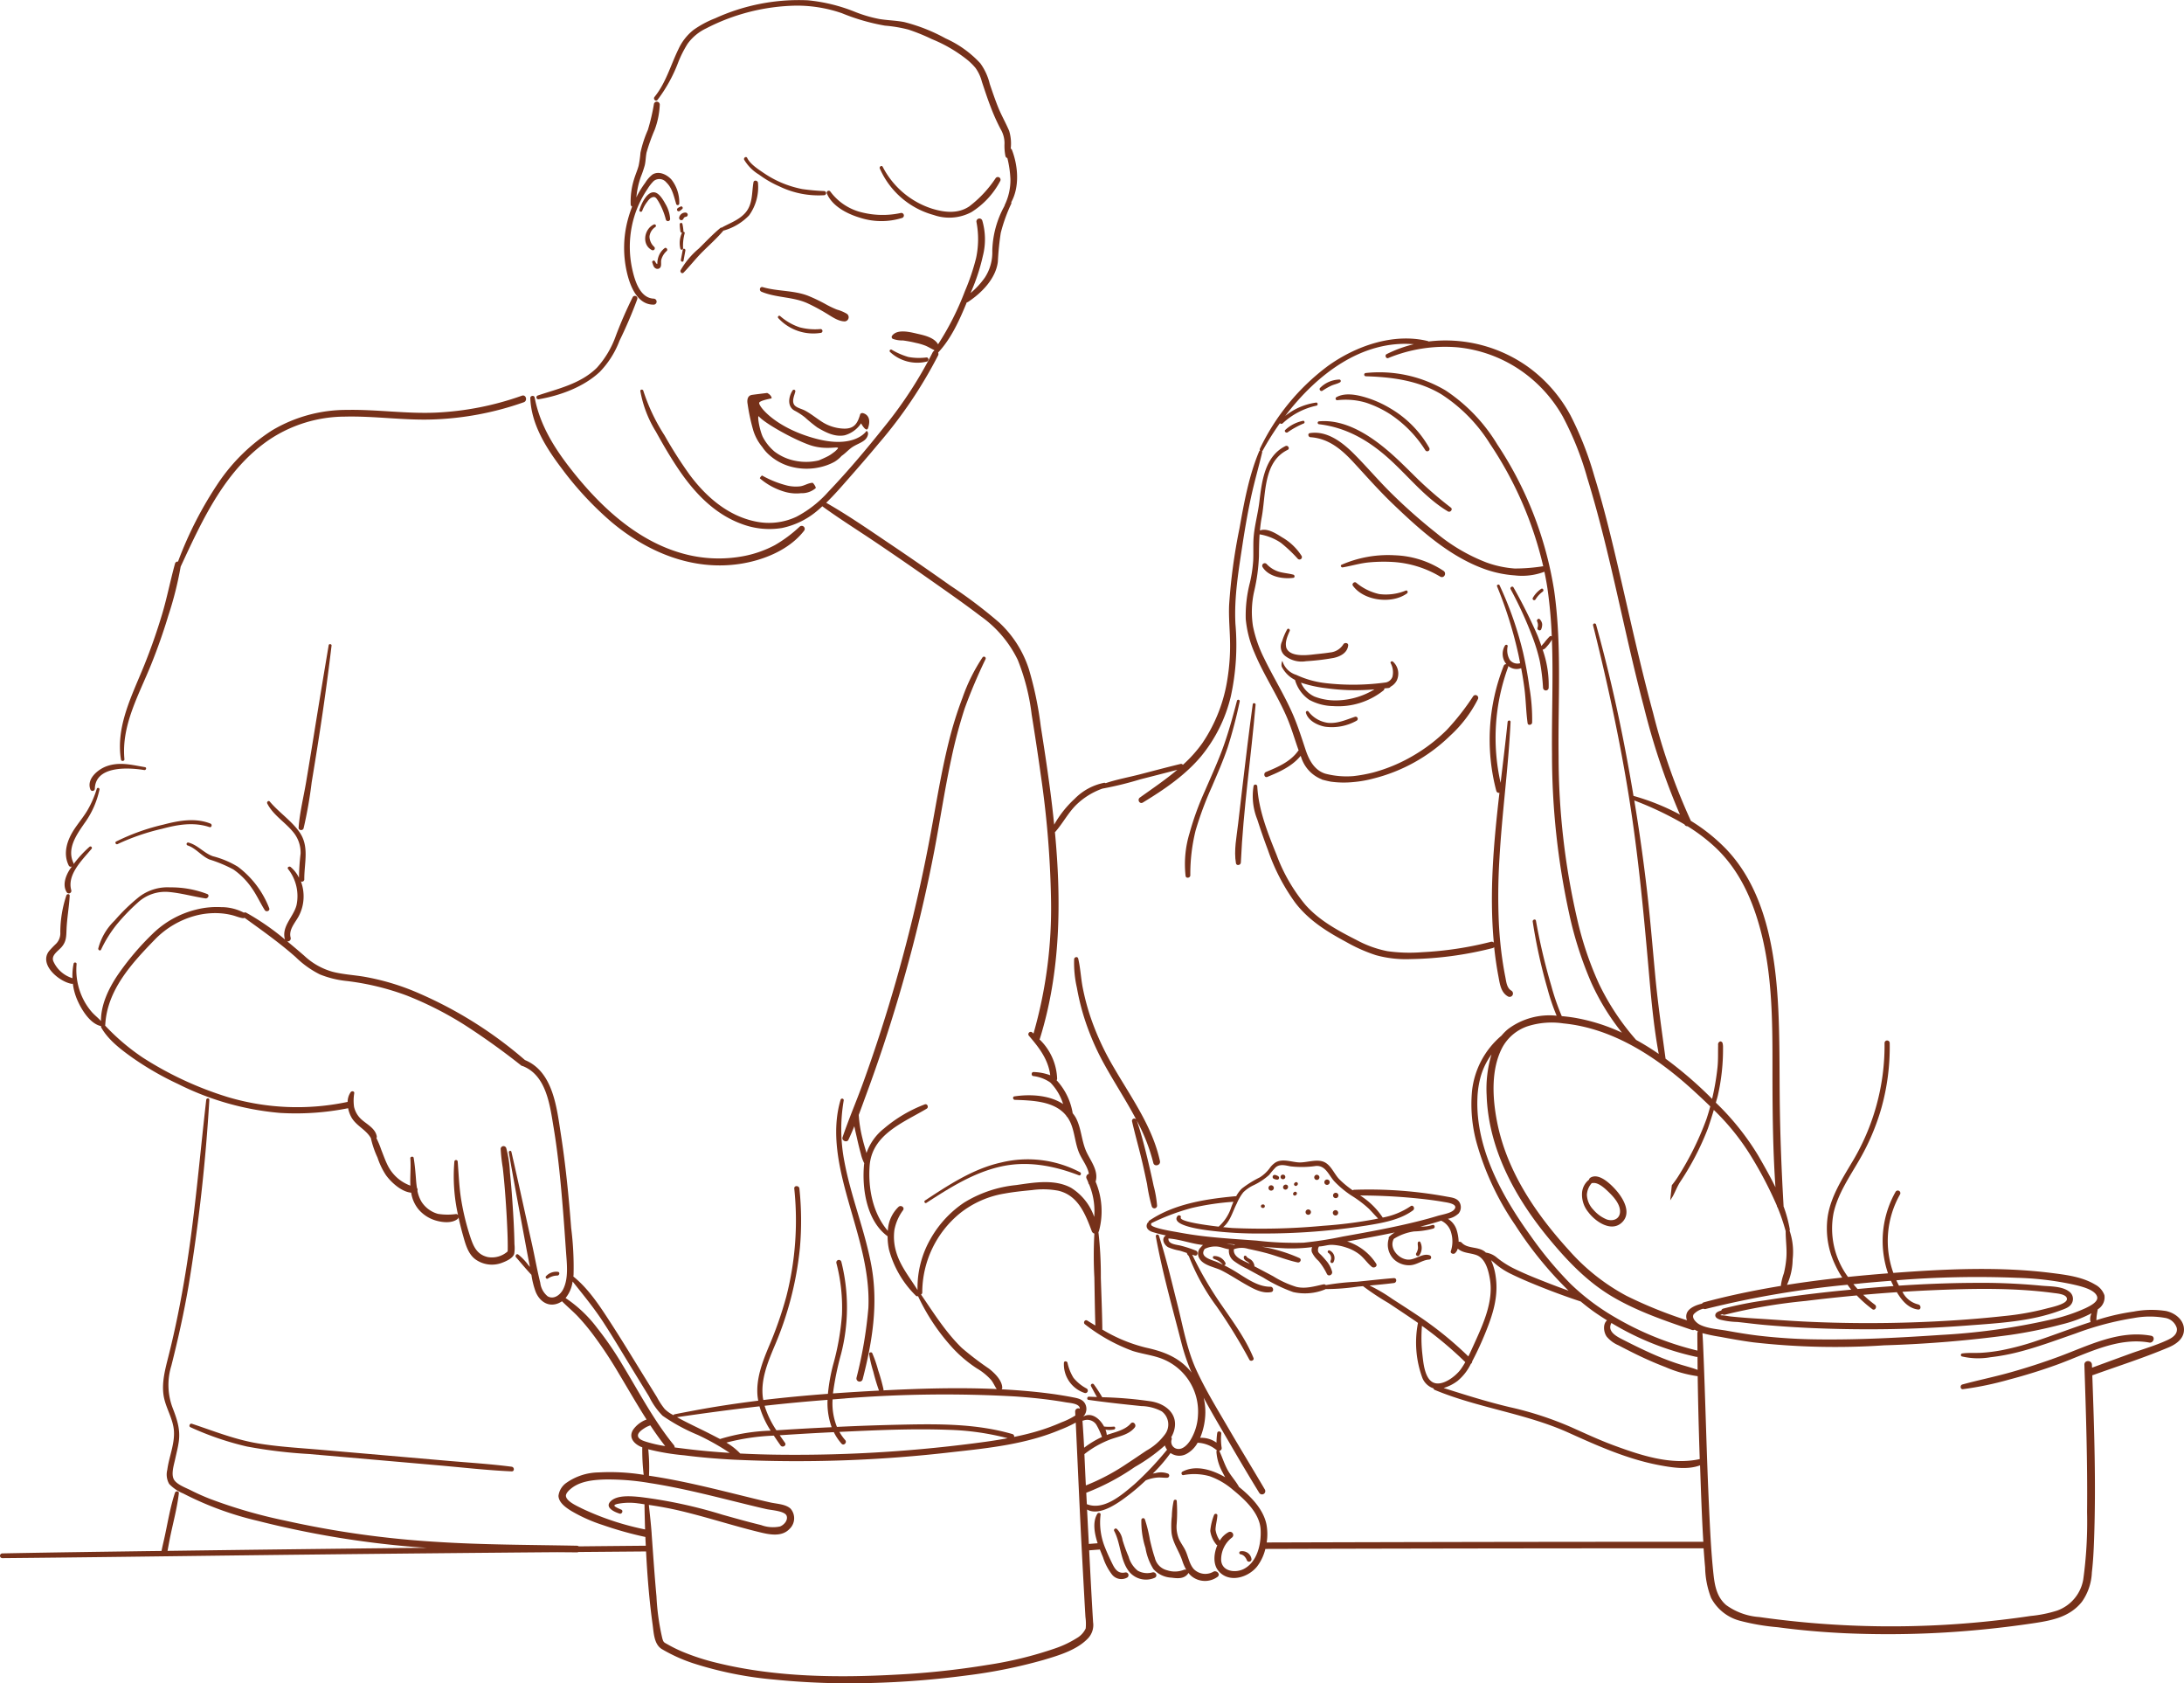<svg xmlns="http://www.w3.org/2000/svg" width="391.999" height="302.06" viewBox="0 0 391.999 302.06"><g transform="translate(-12744.736 -2687.573)"><path d="M10504.54,6140.5c-.574-6.154,2.646-11.619,4.856-17.141q1.7-4.235,3.019-8.608a62.369,62.369,0,0,0,2.218-8.8c3.968-8.533,8.043-17.551,16.149-22.947a24.587,24.587,0,0,1,13.313-3.979c5.175-.129,10.323.658,15.5.518a54.388,54.388,0,0,0,16.617-3.094c.736-.256.418-1.441-.327-1.18a53.155,53.155,0,0,1-15.543,3.041c-5.3.219-10.571-.593-15.869-.49a26.1,26.1,0,0,0-13.459,3.689,33.35,33.35,0,0,0-9.526,9.271,67.653,67.653,0,0,0-7.33,14.263.48.48,0,0,0-.543.384c-.848,3.052-1.437,6.164-2.354,9.2s-1.963,6.025-3.145,8.962c-2.161,5.371-5.174,11.011-4.192,16.99C10503.979,6140.93,10504.573,6140.858,10504.54,6140.5Z" transform="translate(2262.528 -3316.694)" fill="#76311a"/><path d="M12538.661,6099.8c6.425,5.389,14.492,8.761,22.972,7.5,4.189-.621,8.868-2.482,11.544-5.92a.543.543,0,0,0-.769-.766,23.967,23.967,0,0,1-4.454,3.316,19.835,19.835,0,0,1-5.37,1.921,24,24,0,0,1-11.258-.449c-8.083-2.265-14.56-8.3-19.667-14.722-3.151-3.969-5.856-8.2-6.812-13.254-.085-.44-.795-.336-.779.106.163,4.718,2.842,8.946,5.61,12.6A58.838,58.838,0,0,0,12538.661,6099.8Z" transform="translate(315.851 -3318.535)" fill="#76311a"/><path d="M12990.926,4665.23a.54.54,0,0,0,0-1.079c-2.512-.1-3.423-3.331-3.868-5.338a18.731,18.731,0,0,1-.069-7.608,18.206,18.206,0,0,1,2.818-6.729,7.2,7.2,0,0,1,1.132-1.446,1.617,1.617,0,0,1,2.267.288c1.048.983,1.348,2.529,1.75,3.85a.281.281,0,0,0,.55-.076,6.639,6.639,0,0,0-1.384-4.288c-.8-.905-2.288-1.646-3.434-.916a5.485,5.485,0,0,0-1.279,1.458,18.583,18.583,0,0,0-1.342,2.1c-.1.176-.167.365-.257.545a14.8,14.8,0,0,1,.8-3.7,18.755,18.755,0,0,0,.7-2.051c.179-.754.172-1.535.322-2.294a34.1,34.1,0,0,1,1.466-4.1,14.571,14.571,0,0,0,.911-4.517.532.532,0,0,0-1.041-.141,37.145,37.145,0,0,1-1.1,4.7,20.638,20.638,0,0,0-1.325,4.087,18.548,18.548,0,0,1-.331,2.338c-.224.815-.572,1.593-.816,2.4a13.527,13.527,0,0,0-.609,4.536.426.426,0,0,0,.263.383,21.542,21.542,0,0,0-.747,2.257,19.529,19.529,0,0,0-.2,9.518C12986.65,4661.8,12987.944,4665.268,12990.926,4665.23Z" transform="translate(-128.853 -1922.99)" fill="#76311a"/><path d="M13066.479,5079.835a5.987,5.987,0,0,0-.854-2.72c-.354-.648-1.017-1.774-1.769-2.017-1.462-.473-2.6,2.1-2.887,3.13a.26.26,0,0,0,.5.139,5.929,5.929,0,0,1,.942-1.672,2.553,2.553,0,0,1,.566-.612c.814-.477,1,0,1.358.521a12.742,12.742,0,0,1,1.379,3.335A.391.391,0,0,0,13066.479,5079.835Z" transform="translate(-201.464 -2352.964)" fill="#76311a"/><path d="M13091.48,5233.409a.262.262,0,0,0-.266-.451c-1.731.788-2.223,3.608-.344,4.581a.359.359,0,0,0,.431-.562,2.616,2.616,0,0,1-.861-1.854A2.352,2.352,0,0,1,13091.48,5233.409Z" transform="translate(-229.131 -2505.095)" fill="#76311a"/><path d="M13126.673,5349.085c.249-.242-.091-.715-.383-.5a3.3,3.3,0,0,0-1.125,1.6,3.614,3.614,0,0,0-.177.981c-.008.235.014.377-.194.154-.106-.11-.179-.3-.278-.423-.164-.2-.545.015-.446.257.15.386.2.833.595,1.056a.638.638,0,0,0,.833-.138c.275-.354.092-.951.183-1.367A3.233,3.233,0,0,1,13126.673,5349.085Z" transform="translate(-262.261 -2616.486)" fill="#76311a"/><path d="M12554.669,5603.319c3.831-.652,8.067-2.212,10.94-4.909a16.352,16.352,0,0,0,3.539-5.594,79.8,79.8,0,0,0,3.2-7.481.453.453,0,0,0-.825-.349,74.319,74.319,0,0,0-3.045,6.978,16.913,16.913,0,0,1-3.4,5.715c-2.927,2.874-6.854,3.711-10.6,4.969A.349.349,0,0,0,12554.669,5603.319Z" transform="translate(286.782 -2844.108)" fill="#76311a"/><path d="M13246.231,5145.177a.313.313,0,0,0,.422.109,1.591,1.591,0,0,0,.333-.259c.036-.028.075-.055.111-.082a.272.272,0,0,0-.274-.469l-.133.083c.047-.013.091-.022.139-.039a1.058,1.058,0,0,0-.487.233A.316.316,0,0,0,13246.231,5145.177Z" transform="translate(-379.944 -2419.836)" fill="#76311a"/><path d="M13258,5174.815a1.116,1.116,0,0,0-1.148.859.412.412,0,0,0,.229.468.4.4,0,0,0,.5-.164c.131-.285.215-.373.525-.417a.379.379,0,0,0,.271-.418A.39.39,0,0,0,13258,5174.815Z" transform="translate(-390.209 -2449.094)" fill="#76311a"/><path d="M13259.394,5230.372a.248.248,0,0,0,.486-.066,8.389,8.389,0,0,1,.283-2.7c.056-.169-.106-.294-.255-.294.015-.034.04-.059.038-.1a9.539,9.539,0,0,0-.186-1.3.246.246,0,0,0-.482.065,8.7,8.7,0,0,0,.129,1.308.243.243,0,0,0,.294.193A4.341,4.341,0,0,0,13259.394,5230.372Z" transform="translate(-392.538 -2498.164)" fill="#76311a"/><path d="M13265.472,5353.032c-.116.615-.239,1.227-.346,1.844-.054.308.416.446.479.132.121-.615.224-1.233.337-1.848C13265.994,5352.854,13265.526,5352.721,13265.472,5353.032Z" transform="translate(-398.186 -2620.649)" fill="#76311a"/><path d="M13590.57,4907.748a39.1,39.1,0,0,1-3.906-.357,19.012,19.012,0,0,1-3.549-1.064,18.485,18.485,0,0,1-3.318-1.788c-.991-.671-2.479-1.615-3.012-2.726-.179-.373-.7-.046-.546.317a7.726,7.726,0,0,0,2.661,2.666,18.661,18.661,0,0,0,3.623,2.1,16.214,16.214,0,0,0,8.047,1.6A.373.373,0,0,0,13590.57,4907.748Z" transform="translate(-697.933 -2185.892)" fill="#76311a"/><path d="M13984.087,5067.042a.359.359,0,0,0-.617.364c.964,2.258,3.6,3.614,5.838,4.294a12.468,12.468,0,0,0,7.646.072.461.461,0,0,0-.247-.888,15.329,15.329,0,0,1-6.817-.076A9.906,9.906,0,0,1,13984.087,5067.042Z" transform="translate(-1090.31 -2345.089)" fill="#76311a"/><path d="M14253.68,4954.486a8.452,8.452,0,0,0,6.759-.517,14.543,14.543,0,0,0,5.177-5.6.483.483,0,0,0-.833-.486,20.71,20.71,0,0,1-4.739,5.063c-2.025,1.356-4.437,1.082-6.664.4a15.157,15.157,0,0,1-8.856-7.5c-.181-.349-.674-.042-.521.3A14.811,14.811,0,0,0,14253.68,4954.486Z" transform="translate(-1341.349 -2228.33)" fill="#76311a"/><path d="M13270.575,5026.2a.363.363,0,0,0-.316.075c-1.363,1.116-2.6,2.447-3.858,3.682a14.441,14.441,0,0,0-3.273,3.891c-.153.338.253.725.544.42,1.2-1.24,2.245-2.6,3.477-3.814,1.21-1.2,2.521-2.369,3.622-3.667.02-.023.012-.045.023-.068.031,0,.057.018.091.008a10.189,10.189,0,0,0,4.53-2.713,8.666,8.666,0,0,0,1.6-5.834c-.017-.439-.725-.587-.809-.11-.339,1.957-.093,4.015-1.556,5.581-1.117,1.2-2.623,1.716-4.022,2.481C13270.6,5026.15,13270.6,5026.182,13270.575,5026.2Z" transform="translate(-396.231 -2297.788)" fill="#76311a"/><path d="M13663.189,5542.927c-2.588-.988-5.443-.76-8.1-1.535-.543-.157-.719.622-.227.826,2.605,1.088,5.533.881,8.139,2.014a33.921,33.921,0,0,1,3.32,1.762c1.037.6,2.217,1.521,3.457,1.543a.748.748,0,0,0,.373-1.382,7.442,7.442,0,0,0-1.75-.734,17.285,17.285,0,0,1-1.836-.866A30.119,30.119,0,0,0,13663.189,5542.927Z" transform="translate(-773.443 -2802.293)" fill="#76311a"/><path d="M13750.865,5686.049a.347.347,0,0,0-.094-.678,10.8,10.8,0,0,1-3.757-.31,10.147,10.147,0,0,1-3.481-2,.249.249,0,0,0-.354.351A8.53,8.53,0,0,0,13750.865,5686.049Z" transform="translate(-858.748 -2938.755)" fill="#76311a"/><path d="M14292.93,5849.34a7.158,7.158,0,0,0,6.647,1.731c.387-.109.333-.759-.1-.731a10.512,10.512,0,0,1-3.247-.085,13.013,13.013,0,0,1-3-1.308A.252.252,0,0,0,14292.93,5849.34Z" transform="translate(-1388.457 -3098.626)" fill="#76311a"/><path d="M10355.113,7892.781c.116-4.14,5.965-3.817,8.868-3.35.333.057.479-.452.141-.515-2.35-.4-4.6-1.014-6.942-.151-1.534.569-3.583,2.259-2.875,4.122A.413.413,0,0,0,10355.113,7892.781Z" transform="translate(2406.646 -5063.683)" fill="#76311a"/><path d="M10231.767,8025.186a.452.452,0,0,0,.821-.349c-.8-2.82,1.974-5.437,3.626-7.418a.262.262,0,0,0-.371-.37,20.785,20.785,0,0,0-2.844,3.091.479.479,0,0,0-.041-.255c-1.179-2.521.554-4.985,1.943-7a15.954,15.954,0,0,0,2.745-6.11.252.252,0,0,0-.486-.133,18.035,18.035,0,0,1-1.708,3.906c-.7,1.164-1.587,2.211-2.333,3.344-1.262,1.92-2.069,4.288-1,6.475a.4.4,0,0,0,.578.19c-.127.183-.263.362-.383.547C10231.572,8022.259,10230.965,8023.915,10231.767,8025.186Z" transform="translate(2524.943 -5177.514)" fill="#76311a"/><path d="M12600.059,10388.715a3.053,3.053,0,0,1,1.707-.53c.354-.027.494-.6.09-.667a2.487,2.487,0,0,0-2.131.768C12599.506,10388.492,12599.8,10388.906,12600.059,10388.715Z" transform="translate(243.026 -7471.726)" fill="#76311a"/><path d="M14033.549,9585.973a.568.568,0,0,0,1.095.3c1.747-6.762,2.847-13.561,1.556-20.5-1.171-6.316-3.66-12.3-4.832-18.613a30.345,30.345,0,0,1-.122-10.91.288.288,0,0,0-.555-.154c-1.759,5.916-.265,12.273,1.355,18.051,1.772,6.313,3.938,12.651,3.632,19.3A77.173,77.173,0,0,1,14033.549,9585.973Z" transform="translate(-1135.079 -6651.183)" fill="#76311a"/><path d="M15151.884,10831.717a8.653,8.653,0,0,1-1.079-2.713c-.086-.287-.586-.346-.635,0a5.413,5.413,0,0,0,3.755,5.449.442.442,0,0,0,.338-.8A7.566,7.566,0,0,1,15151.884,10831.717Z" transform="translate(-2214.474 -7896.916)" fill="#76311a"/><path d="M11388.831,7299.137q-1.392,8.24-2.721,16.489-.652,4.032-1.328,8.058c-.454,2.705-1.15,5.45-1.349,8.186-.038.521.756.606.895.122a78.206,78.206,0,0,0,1.449-8.238q.686-4.127,1.329-8.267,1.269-8.126,2.241-16.28C11389.382,7298.915,11388.879,7298.843,11388.831,7299.137Z" transform="translate(1414.9 -4495.791)" fill="#76311a"/><path d="M10397.093,8506.889c-.049.285.355.51.5.209a22.606,22.606,0,0,1,2.838-4.545,35.89,35.89,0,0,1,3.728-3.87,7.234,7.234,0,0,1,5.644-1.925c2.218.2,4.328.818,6.516,1.148.431.066.82-.577.33-.787a18.1,18.1,0,0,0-6.656-1.194,8.377,8.377,0,0,0-5.635,1.756,33.919,33.919,0,0,0-4.348,4.218,10.659,10.659,0,0,0-2.919,4.989Z" transform="translate(2365.283 -5649.124)" fill="#76311a"/><path d="M10840.345,8280.18a13.029,13.029,0,0,1,3.3,3.338c.895,1.262,1.51,2.663,2.333,3.959.252.4.979.147.8-.339a16.889,16.889,0,0,0-5.633-7.451,16.5,16.5,0,0,0-4.483-1.881c-1.614-.565-2.709-2.019-4.382-2.448a.267.267,0,0,0-.142.515c1.492.5,2.459,1.89,3.9,2.513A24.443,24.443,0,0,1,10840.345,8280.18Z" transform="translate(1946.281 -5436.592)" fill="#76311a"/><path d="M10481.947,8169.642a39.686,39.686,0,0,1,8-2.749c2.808-.75,5.648-1.241,8.475-.3.41.138.563-.479.176-.633-2.729-1.081-5.737-.525-8.482.2a38.416,38.416,0,0,0-8.433,3.024C10481.38,8169.343,10481.646,8169.8,10481.947,8169.642Z" transform="translate(2283.902 -5330.609)" fill="#76311a"/><path d="M14464.587,9843.077c4.091-2.642,8.288-5.316,13.089-6.452,4.878-1.162,9.691-.251,14.283,1.511.315.124.509-.375.226-.539a20.161,20.161,0,0,0-14.18-1.758c-5.028,1.112-9.427,4.029-13.666,6.815C14464.076,9842.829,14464.321,9843.254,14464.587,9843.077Z" transform="translate(-1553.573 -6939.667)" fill="#76311a"/><path d="M10846.216,11136.139a52.769,52.769,0,0,0,10.14,3.467,87.994,87.994,0,0,0,11.145,1.345q11.631,1.014,23.252,2.036c4.364.38,8.738.888,13.118,1.079.551.021.516-.769,0-.834-3.756-.489-7.556-.722-11.328-1.048l-11.327-.986q-5.763-.5-11.527-1c-3.791-.329-7.62-.534-11.377-1.157-4.1-.68-7.905-2.217-11.831-3.519C10846.117,11135.4,10845.861,11135.984,10846.216,11136.139Z" transform="translate(1932.694 -8192.472)" fill="#76311a"/><path d="M16400.971,6201.813c4.934.593,8.977,2.964,12.617,6.265,3.436,3.111,6.482,6.991,10.508,9.382.408.242.922-.373.523-.684a70.084,70.084,0,0,1-5.818-4.994c-1.785-1.742-3.529-3.542-5.43-5.164-3.359-2.868-7.775-5.737-12.4-5.327A.261.261,0,0,0,16400.971,6201.813Z" transform="translate(-3419.465 -3438.115)" fill="#76311a"/><path d="M16488.963,6070.9a12.773,12.773,0,0,1,5.154.436,19.043,19.043,0,0,1,4.236,2,21.476,21.476,0,0,1,6.428,6.542.411.411,0,0,0,.709-.414,19.057,19.057,0,0,0-6.943-7.071,19.391,19.391,0,0,0-4.537-2.017c-1.594-.471-3.668-.879-5.2-.016A.292.292,0,0,0,16488.963,6070.9Z" transform="translate(-3504.215 -3311.511)" fill="#76311a"/><path d="M16046.845,6359.775c1.658,3.991,4.091,7.6,5.806,11.563.848,1.965,1.424,4.014,2.143,6.018a.486.486,0,0,0-.132.121c-1.384,1.911-3.613,2.861-5.729,3.73-.541.223-.307,1.117.247.888,2.219-.912,4.431-1.9,5.972-3.778.04.1.072.206.113.308a6.29,6.29,0,0,0,3.667,3.906c.013.013.021.034.039.04,0,0,.536.167,1.565.375a17.062,17.062,0,0,0,4.046.08,20.85,20.85,0,0,0,3.572-.623,30.216,30.216,0,0,0,13.813-7.684,22.77,22.77,0,0,0,5-6.575.5.5,0,0,0-.865-.5,44.249,44.249,0,0,1-4.741,6.041,29.786,29.786,0,0,1-6.108,4.659,29.028,29.028,0,0,1-7.085,2.962,26.3,26.3,0,0,1-3.583.651,15.123,15.123,0,0,1-5.022-.444c-1.974-.633-2.924-2.464-3.541-4.329-.668-2.012-1.3-4.01-2.122-5.966-1.536-3.634-3.652-6.963-5.355-10.51a22.96,22.96,0,0,1-1.95-5.64,16.679,16.679,0,0,1,.224-6.321,33.228,33.228,0,0,0,.848-6.261c.009-1.337.027-2.625.116-3.914a9.672,9.672,0,0,1,3.806,1.51,25.316,25.316,0,0,1,3.058,2.887.432.432,0,0,0,.677-.521,10.073,10.073,0,0,0-3.528-3.355c-1.036-.659-2.675-1.72-3.954-1.209.069-.745.158-1.491.3-2.252.8-4.109.215-10.057,4.681-12.219.457-.218.059-.906-.4-.68-3.736,1.842-4.242,6.372-4.687,10.032-.285,2.334-.976,4.6-1.062,6.956-.038,1.185.015,2.371-.039,3.554a24.385,24.385,0,0,1-.581,3.921,23.551,23.551,0,0,0-.76,6.56A19.509,19.509,0,0,0,16046.845,6359.775Z" transform="translate(-3076.965 -3555.117)" fill="#76311a"/><path d="M17458.965,7027.63a4.971,4.971,0,0,1,1.293-1.4c.293-.214.02-.7-.285-.492a4.89,4.89,0,0,0-1.49,1.608A.279.279,0,0,0,17458.965,7027.63Z" transform="translate(-4438.624 -4232.497)" fill="#76311a"/><path d="M17479.92,7174.648a1.521,1.521,0,0,1,.063,1.138c-.131.381.492.654.658.277a2.259,2.259,0,0,0,.182-.938,1.488,1.488,0,0,0-.414-.856C17480.184,7173.979,17479.766,7174.35,17479.92,7174.648Z" transform="translate(-4459.286 -4375.556)" fill="#76311a"/><path d="M16514.742,6862.826c1.549-.266,3.059-.73,4.623-.887a28.428,28.428,0,0,1,4.6-.07,18.769,18.769,0,0,1,8.275,2.614c.682.388,1.217-.594.6-1.033a16.88,16.88,0,0,0-8.705-2.795,20.862,20.862,0,0,0-9.6,1.7C16514.256,6862.487,16514.471,6862.874,16514.742,6862.826Z" transform="translate(-3529.006 -4073.442)" fill="#76311a"/><path d="M16581.48,6995.9a9.4,9.4,0,0,1-4.77.631,9.782,9.782,0,0,1-4.16-2.061c-.332-.229-.811.235-.566.564,1.988,2.754,7.039,3.325,9.709,1.376C16581.926,6996.243,16581.8,6995.791,16581.48,6995.9Z" transform="translate(-3584.421 -4202.358)" fill="#76311a"/><path d="M16132.58,6903.1c.3-.038.256-.493,0-.562-.841-.232-1.714-.279-2.551-.518a5.053,5.053,0,0,1-2.271-1.417.457.457,0,0,0-.716.552C16128.112,6902.915,16130.7,6903.359,16132.58,6903.1Z" transform="translate(-3155.699 -4111.843)" fill="#76311a"/><path d="M16219.357,7226.382c-.135-.625-.162-1.259.617-2.978.139-.311-.3-.58-.465-.27a10.623,10.623,0,0,0-.9,2.13,2.111,2.111,0,0,0,.527,2.594,4.767,4.767,0,0,0,3.762.97,41.636,41.636,0,0,0,4.93-.583c1.193-.242,2.488-.9,2.643-2.237.059-.492-.633-.577-.857-.231a3.131,3.131,0,0,1-2.41,1.482c-1.045.168-2.1.251-3.156.377C16222.549,7227.812,16219.912,7227.979,16219.357,7226.382Z" transform="translate(-3243.754 -4422.608)" fill="#76311a"/><path d="M16232.161,7389.9a10.448,10.448,0,0,1-4.012-.681,4.794,4.794,0,0,1-2.446-2.5,22.753,22.753,0,0,0,4.58,1,38.38,38.38,0,0,0,8.617.2A13.6,13.6,0,0,1,16232.161,7389.9Zm9.628-2.463a2.644,2.644,0,0,0,1.1-1.095,2.893,2.893,0,0,0-.68-3.4c-.178-.148-.51,0-.417.253a3.467,3.467,0,0,1,.33,2.47,1.6,1.6,0,0,1-1.164,1.011,43.165,43.165,0,0,1-10.723.137,17,17,0,0,1-5.392-1.5,3.7,3.7,0,0,1-2.443-2.4c-.1-.308-.3.732-.116,1a5.391,5.391,0,0,0,2.346,2.312,6.461,6.461,0,0,0,2.544,3.562,9.337,9.337,0,0,0,4.339,1.136,13,13,0,0,0,9.011-2.82.418.418,0,0,0,.149-.357c.242-.026.487-.042.728-.07A.527.527,0,0,0,16241.789,7387.441Z" transform="translate(-3247.46 -4576.648)" fill="#76311a"/><path d="M16346.1,7629.905a5.272,5.272,0,0,1-3.537-2.058.261.261,0,0,0-.435.251c.4,1.431,2.092,2.256,3.443,2.5a9.109,9.109,0,0,0,5.666-1.083.382.382,0,0,0-.293-.7C16349.35,7629.344,16347.825,7630.063,16346.1,7629.905Z" transform="translate(-3362.997 -4812.625)" fill="#76311a"/><path d="M16239.077,6201.676a15.092,15.092,0,0,1,2.888-1.578c.213-.106.122-.5-.126-.467a6.584,6.584,0,0,0-3.191,1.616C16238.342,6201.493,16238.775,6201.917,16239.077,6201.676Z" transform="translate(-3263.2 -3436.551)" fill="#76311a"/><path d="M16410.357,5998.246a12.813,12.813,0,0,1,1.545-.887c.527-.248,1.129-.342,1.631-.637a.263.263,0,0,0-.131-.486,5.045,5.045,0,0,0-3.445,1.487C16409.678,5997.974,16410.043,5998.456,16410.357,5998.246Z" transform="translate(-3428.268 -3240.556)" fill="#76311a"/><path d="M15746.822,7604.155a32.437,32.437,0,0,1,.949-8.049,60.968,60.968,0,0,1,2.893-7.786c1.011-2.363,2.046-4.713,2.868-7.14a83.38,83.38,0,0,0,2.151-8.223.253.253,0,0,0-.487-.138c-.715,2.738-1.462,5.486-2.412,8.149-.987,2.77-2.23,5.434-3.39,8.131a51.9,51.9,0,0,0-2.707,7.473,18.989,18.989,0,0,0-.711,7.691C15746.061,7604.758,15746.807,7604.617,15746.822,7604.155Z" transform="translate(-2788.44 -4759.504)" fill="#76311a"/><path d="M15994.124,7618.195c.092.512.856.357.879-.122.42-9.468,1.838-18.9,2.646-28.353.025-.286-.474-.357-.512-.069-.651,4.763-1.227,9.537-1.79,14.3-.275,2.376-.561,4.747-.83,7.122C15994.257,7613.374,15993.717,7615.893,15994.124,7618.195Z" transform="translate(-3027.55 -4775.718)" fill="#76311a"/><path d="M16122.377,7069.667a62.531,62.531,0,0,1-12.359,1.866,28.558,28.558,0,0,1-6.231-.186,19.51,19.51,0,0,1-5.532-2c-3.32-1.687-6.672-3.484-9.168-6.3a30.55,30.55,0,0,1-5.177-8.959c-1.581-3.917-3.244-8.053-3.471-12.312a.338.338,0,0,0-.661-.085,11.2,11.2,0,0,0,.664,6.032q.885,2.762,1.907,5.478a35.862,35.862,0,0,0,4.921,9.479c2.439,3.165,5.656,5.155,9.134,7.023a28.635,28.635,0,0,0,5.316,2.36,20.292,20.292,0,0,0,6.2.709,63.584,63.584,0,0,0,14.763-1.979.527.527,0,0,0,.272-.17c.186,1.771.438,3.534.77,5.278.246,1.311.43,2.851,1.7,3.566a.6.6,0,0,0,.609-1.04c-.819-.479-.909-1.618-1.078-2.465-.2-1.01-.373-2.026-.52-3.042-.308-2.1-.508-4.223-.625-6.343a107.412,107.412,0,0,1,.1-11.948c.466-8.16,1.6-16.256,1.988-24.416.015-.342-.493-.329-.528,0-.376,3.63-.826,7.276-1.259,10.932a36.814,36.814,0,0,1,1.363-20.813.3.3,0,0,0-.015-.175,2.334,2.334,0,0,0,2.342.409c.227,1.21.429,2.423.585,3.642.27,2.071.281,4.169.57,6.23.07.483.785.326.815-.107a33.583,33.583,0,0,0-.5-6.368q-.428-3.166-1.145-6.28a63.249,63.249,0,0,0-4.207-12c-.112-.25-.559-.065-.45.192a73.393,73.393,0,0,1,3.792,12.045c.132.584.24,1.171.357,1.758a1.75,1.75,0,0,1-1.859-.6,3.451,3.451,0,0,1-.379-2.462c.021-.27-.341-.319-.472-.126a2.875,2.875,0,0,0,.25,3.369.429.429,0,0,0-.478.257,36.037,36.037,0,0,0-1.343,22.462.469.469,0,0,0,.566.35c-1.036,8.946-1.836,17.936-1.01,26.888A.525.525,0,0,0,16122.377,7069.667Z" transform="translate(-3110.037 -4213.098)" fill="#76311a"/><path d="M15214.2,8884.021a.485.485,0,0,0,.948-.126,20.127,20.127,0,0,0-.628-3.609c-.279-1.344-.585-2.676-.9-4.01-.616-2.561-1.244-5.154-2.112-7.645a32.609,32.609,0,0,1,2.96,7.568c.185.778,1.364.446,1.194-.326-1.358-6.244-5.238-11.51-8.376-16.947a48.036,48.036,0,0,1-4.174-9.146,42.766,42.766,0,0,1-1.286-4.894c-.354-1.758-.424-3.6-.836-5.339-.105-.433-.69-.292-.729.1a20.05,20.05,0,0,0,.5,5.16,42.6,42.6,0,0,0,1.174,4.924,45.736,45.736,0,0,0,3.892,9.063c1.814,3.261,3.877,6.393,5.6,9.679a.415.415,0,0,0-.772.288c.585,2.544,1.311,5.056,1.9,7.6.278,1.207.539,2.426.793,3.636A29.976,29.976,0,0,0,15214.2,8884.021Z" transform="translate(-2262.731 -5979.966)" fill="#76311a"/><path d="M15404.5,11659.558a3.488,3.488,0,0,1-2.675-.293,4.942,4.942,0,0,1-1.646-2.535,27.433,27.433,0,0,1-1.079-2.951,3.583,3.583,0,0,0-1.017-2,.306.306,0,0,0-.479.369c1.151,2.212,1.044,4.96,2.5,7.055a3.911,3.911,0,0,0,4.8,1.319C15405.451,11660.207,15405.06,11659.459,15404.5,11659.558Z" transform="translate(-2452.878 -8689.847)" fill="#76311a"/><path d="M15544.619,11522.745a2.914,2.914,0,0,1-3.539-.434c-.877-.969-1.025-2.466-1.641-3.6-.34-.63-.771-1.216-1.061-1.873a5.781,5.781,0,0,1-.4-2.44,28.853,28.853,0,0,0,.027-4.348c-.043-.292-.48-.255-.551,0a15.307,15.307,0,0,0-.328,2.76,15,15,0,0,0-.053,2.975c.215,1.815,1.355,3.275,1.916,4.984a8.532,8.532,0,0,0,.721,1.649.567.567,0,0,0-.42.008,4.418,4.418,0,0,1-3,.083,3,3,0,0,1-2.221-2.259c-.354-1.021-.613-2.089-.863-3.142a25.648,25.648,0,0,0-.914-3.721.326.326,0,0,0-.637.085,15.451,15.451,0,0,0,.742,5.053,10.2,10.2,0,0,0,1.412,3.752,4.61,4.61,0,0,0,3.264,1.557c1.064.146,2.223.242,2.934-.685a.52.52,0,0,0,.09-.174,3.523,3.523,0,0,0,1.348,1.083,3.823,3.823,0,0,0,3.893-.379C15545.906,11523.228,15545.189,11522.481,15544.619,11522.745Z" transform="translate(-2582.06 -8553.166)" fill="#76311a"/><path d="M16015.152,11764.318a2.126,2.126,0,0,1,.414.7.44.44,0,0,0,.814-.224,1.6,1.6,0,0,0-.7-1.163,1.755,1.755,0,0,0-1.24-.276.274.274,0,0,0,0,.547A1.266,1.266,0,0,1,16015.152,11764.318Z" transform="translate(-3047.013 -8797.422)" fill="#76311a"/><path d="M16179.188,9911.154a.368.368,0,0,0-.2.709,1.621,1.621,0,0,0,.563.133.334.334,0,0,0,.32-.247.348.348,0,0,0-.15-.373A1.735,1.735,0,0,0,16179.188,9911.154Z" transform="translate(-3205.563 -7012.747)" fill="#76311a"/><path d="M16218.209,9910.814a.406.406,0,0,0,.294-.393.412.412,0,0,0-.294-.393.08.08,0,0,1-.037-.006.43.43,0,0,0-.4.105.411.411,0,0,0,0,.585.428.428,0,0,0,.4.1C16218.185,9910.818,16218.2,9910.814,16218.209,9910.814Z" transform="translate(-3243.069 -7011.66)" fill="#76311a"/><path d="M16284.04,9946.746a.807.807,0,0,0-.128.141.3.3,0,0,0,.053.369.309.309,0,0,0,.372.053.99.99,0,0,0,.139-.125.318.318,0,0,0,0-.437A.312.312,0,0,0,16284.04,9946.746Z" transform="translate(-3306.875 -7046.968)" fill="#76311a"/><path d="M16279.286,9994.2a.874.874,0,0,0-.122.142.307.307,0,0,0,.421.42,1.324,1.324,0,0,0,.141-.125.32.32,0,0,0,0-.437A.314.314,0,0,0,16279.286,9994.2Z" transform="translate(-3302.297 -7092.694)" fill="#76311a"/><path d="M16121.234,10056.5a.343.343,0,0,1-.076.006.318.318,0,0,0-.312.311.325.325,0,0,0,.313.313.511.511,0,0,1,.076,0,.317.317,0,0,0,0-.634Z" transform="translate(-3149.794 -7152.802)" fill="#76311a"/><path d="M16230.609,9959.03a.449.449,0,0,0-.52.063.253.253,0,0,0-.055.053.43.43,0,0,0,.609.607.174.174,0,0,0,.049-.052.452.452,0,0,0,.07-.518A.379.379,0,0,0,16230.609,9959.03Z" transform="translate(-3254.885 -7058.835)" fill="#76311a"/><path d="M16399.6,9911.05s0,0,0,0c.025.01.057.008.074.021Z" transform="translate(-3418.385 -7012.659)" fill="#76311a"/><path d="M16390.6,9910.973c.006,0,.018,0,.023-.007C16390.7,9910.936,16390.7,9910.936,16390.6,9910.973Z" transform="translate(-3409.713 -7012.557)" fill="#76311a"/><path d="M16383.952,9910.445a.362.362,0,0,0-.309.014h0a.392.392,0,0,0-.148.1.476.476,0,0,0-.137.331.466.466,0,0,0,.914.123.479.479,0,0,0-.045-.361A.529.529,0,0,0,16383.952,9910.445Z" transform="translate(-3402.734 -7012.05)" fill="#76311a"/><path d="M16476.346,9999.291a.481.481,0,1,0,.8.467.465.465,0,0,0-.047-.369A.488.488,0,0,0,16476.346,9999.291Z" transform="translate(-3492.199 -7097.551)" fill="#76311a"/><path d="M16433.551,9933.986a.481.481,0,1,0,.8.467.454.454,0,0,0-.047-.369A.487.487,0,0,0,16433.551,9933.986Z" transform="translate(-3450.966 -7034.625)" fill="#76311a"/><path d="M16341.053,10081.2a.481.481,0,1,0,.8.471.454.454,0,0,0-.047-.37A.487.487,0,0,0,16341.053,10081.2Z" transform="translate(-3361.839 -7176.471)" fill="#76311a"/><path d="M16158.262,9962.471a.484.484,0,0,0,.1.756.492.492,0,0,0,.707-.289.479.479,0,0,0-.049-.369A.486.486,0,0,0,16158.262,9962.471Z" transform="translate(-3185.712 -7062.071)" fill="#76311a"/><path d="M16475.137,10084.753a.48.48,0,1,0,.8.467.46.46,0,0,0-.049-.368A.482.482,0,0,0,16475.137,10084.753Z" transform="translate(-3491.032 -7179.896)" fill="#76311a"/><path d="M16449.75,10282.647a.25.25,0,0,0-.252.431,1.1,1.1,0,0,1,.4,1.4.291.291,0,0,0,.5.294A1.5,1.5,0,0,0,16449.75,10282.647Z" transform="translate(-3466.345 -7370.685)" fill="#76311a"/><path d="M16884.5,10239.04c-.031.323.051.642.037.966a2.179,2.179,0,0,1-.316.907.335.335,0,0,0,.521.407,2.267,2.267,0,0,0,.215-2.4C16884.838,10238.674,16884.516,10238.824,16884.5,10239.04Z" transform="translate(-3885.292 -7328.452)" fill="#76311a"/><path d="M10302.425,4369.1c-2.153,1.007-4.529,1.672-6.765,2.481q-3.4,1.241-6.787,2.488c-.006-.176-.015-.353-.02-.53-.027-.872-1.383-.872-1.354,0,.291,8.822.575,17.643.483,26.471a75.859,75.859,0,0,1-.689,12.068,7.221,7.221,0,0,1-4.706,5.583,22.668,22.668,0,0,1-4.729.956q-2.484.373-4.98.666a168.386,168.386,0,0,1-43.732-.471,11.5,11.5,0,0,1-5.937-2.143c-1.656-1.411-2.049-3.406-2.274-5.461-.453-4.168-.636-8.375-.829-12.567-.443-9.586-.635-19.18-1.049-28.763-.025-.67-.071-1.338-.111-2.006a30.443,30.443,0,0,0,3.217.664c1.945.371,3.895.713,5.854.979a130.546,130.546,0,0,0,23.564.539,215.669,215.669,0,0,0,22.585-1.862,81.512,81.512,0,0,0,9.291-1.9,23.267,23.267,0,0,0,5.322-1.988c-.029.087-.076.16-.1.253a2.2,2.2,0,0,0-.074,1.319c-3.215,1.037-6.365,2.265-9.566,3.336a47.926,47.926,0,0,1-6.481,1.741,29.17,29.17,0,0,1-3.472.436c-1.16.072-2.341-.034-3.488.12a.279.279,0,0,0-.072.545,12.883,12.883,0,0,0,5.129.137,36.85,36.85,0,0,0,4.955-.918c3.51-.891,6.9-2.165,10.318-3.347a53.685,53.685,0,0,1,10.5-2.776,15.555,15.555,0,0,1,5.512-.022,2.626,2.626,0,0,1,2.146,1.841C10304.273,4368.061,10303.271,4368.71,10302.425,4369.1Zm-144.163,36.283q-8.767.023-17.529.049a9.653,9.653,0,0,0-.045-3.25c-.562-2.751-2.8-5-4.951-6.737-.006-.014,0-.029-.006-.042-.6-1.07-1.471-1.966-2.054-3.061s-.929-2.25-1.45-3.349a.492.492,0,0,0,.414-.616,10.007,10.007,0,0,1-.058-2.507c-.007-.405-.642-.521-.726-.1a12.341,12.341,0,0,0-.132,1.751,4.662,4.662,0,0,0-2.937-.867,12.246,12.246,0,0,0,.934-4.52,11.173,11.173,0,0,0-.3-2.678c1.344,2.522,2.817,4.984,4.242,7.437,1.875,3.227,3.768,6.449,5.725,9.624a.586.586,0,0,0,1.012-.592c-2.12-3.614-4.317-7.181-6.426-10.805-2.035-3.5-4.207-7.011-5.895-10.693s-2.385-7.85-3.379-11.746c-1.047-4.118-2-8.272-3.316-12.31a.285.285,0,0,0-.548.154c1.171,6.49,3.013,12.91,4.646,19.3a35.6,35.6,0,0,0,1.775,5.137c-.141-.179-.277-.359-.43-.529-2.08-2.328-4.75-3.3-7.723-3.952a28.064,28.064,0,0,1-7.9-3.268.518.518,0,0,0,.026-.14c-.04-3.05-.173-6.1-.268-9.153a67.886,67.886,0,0,0-.433-8.19c.027-.047.07-.07.086-.129a13.662,13.662,0,0,0-.59-8.912c.554-1.884-.795-3.592-1.582-5.211-.965-2-.937-4.317-1.981-6.281a6.245,6.245,0,0,0-.55-.787s0,0,0-.006a11.463,11.463,0,0,0-2.885-5.908.6.6,0,0,0,.092-.3,10.3,10.3,0,0,0-3.166-7.04.608.608,0,0,0,.07-.131c3.735-11.981,3.871-24.635,2.7-37.062.018-.013.033-.007.05-.025,1.339-1.515,2.265-3.334,3.7-4.79a12.965,12.965,0,0,1,4.772-2.988,61.406,61.406,0,0,0,6.794-1.662c2.215-.566,4.436-1.125,6.644-1.713-2.124,1.79-4.448,3.362-6.707,4.974-.534.379-.057,1.248.524.9,3.813-2.315,7.621-4.894,10.5-8.347a26.652,26.652,0,0,0,5.293-10.7,43.253,43.253,0,0,0,.83-12.974c-.26-4.856.576-9.691,1.3-14.479.423-2.76.9-5.507,1.486-8.234s1.371-5.4,2.01-8.1a.279.279,0,0,0-.031-.227.235.235,0,0,0,.126-.1,51.082,51.082,0,0,1,3.089-4.907.353.353,0,0,0,.508.013,12.858,12.858,0,0,1,6.068-3.165c.3-.066.242-.593-.076-.549a11.375,11.375,0,0,0-5.543,2.391c5.633-7.413,13.736-13.646,23.078-12.865a22.456,22.456,0,0,0-4.886,1.785c-.382.194-.112.863.3.7a26.775,26.775,0,0,1,12.414-1.927,24.264,24.264,0,0,1,11.1,3.974,24.825,24.825,0,0,1,7.791,8.414,55,55,0,0,1,4.414,11.051c4.157,13.487,6.553,27.458,10.166,41.1a125,125,0,0,0,6.469,19.31,41.1,41.1,0,0,0-8.338-3.358h0c-.749-4.478-1.574-8.941-2.506-13.385q-1.831-8.757-4.219-17.374a.276.276,0,0,0-.531.145c2.549,10.186,4.783,20.456,6.444,30.828,1.636,10.191,2.607,20.435,3.508,30.711.45,5.114.89,10.317,1.837,15.38a47.7,47.7,0,0,0-4.064-2.519,44.128,44.128,0,0,1-6.7-10.141,60.34,60.34,0,0,1-3.873-11.526,130.3,130.3,0,0,1-3.34-29.219c-.127-9.878.6-19.862-.787-29.683a65.818,65.818,0,0,0-10.2-26.256,30.58,30.58,0,0,0-9.28-9.705,23.323,23.323,0,0,0-14.328-3.139.294.294,0,0,0,0,.588c4.715.137,9.445.765,13.56,3.24a28.452,28.452,0,0,1,8.714,8.872,66.327,66.327,0,0,1,9.569,22.006c-.026,0-.043-.025-.071-.023a32.448,32.448,0,0,1-5.062.4,18.773,18.773,0,0,1-5.035-1.072,32.225,32.225,0,0,1-9.01-5.28,98.868,98.868,0,0,1-7.947-7.011c-2.375-2.321-4.512-4.868-6.861-7.218-2.055-2.054-4.811-4.2-7.906-3.714-.439.069-.295.708.1.734,3.295.22,5.626,2.224,7.785,4.564,2.3,2.49,4.524,5.022,6.973,7.369,4.764,4.567,10.076,9.392,16.375,11.68a20.182,20.182,0,0,0,5.528,1.18,11.345,11.345,0,0,0,5.328-.647s0-.008.009-.011c.205.995.395,1.991.545,2.995a83.461,83.461,0,0,1,.774,8.614.3.3,0,0,0-.4.028,12.569,12.569,0,0,0-.975,1.135,6.182,6.182,0,0,0-.479.566c-.217-.628-.443-1.246-.676-1.84a92.865,92.865,0,0,0-4.329-8.667c-.179-.346-.712-.039-.524.308a69.369,69.369,0,0,1,3.938,8.613,31.707,31.707,0,0,1,1.293,4.27,37.376,37.376,0,0,1,.586,4.8.507.507,0,0,0,1.013,0,18.97,18.97,0,0,0-1.085-6.836c.369-.049.641-.426.879-.7a5.73,5.73,0,0,0,.785-1.11c.265,6.842-.058,13.727.02,20.558a133.744,133.744,0,0,0,3.089,28.664,65.992,65.992,0,0,0,3.978,12.388,42.019,42.019,0,0,0,5.489,8.929,33.5,33.5,0,0,0-8.587-2.693c-.732-.12-1.475-.208-2.218-.275a41.371,41.371,0,0,1-1.862-5.379,107.549,107.549,0,0,1-2.771-11.737c-.067-.386-.64-.216-.58.164a95.945,95.945,0,0,0,2.651,12.043,36.474,36.474,0,0,0,1.642,4.835,12.41,12.41,0,0,0-8.688,2.368,8.325,8.325,0,0,0-1.2,1.194,15.124,15.124,0,0,0-5.3,9.932,26.009,26.009,0,0,0,.871,9.477,49.838,49.838,0,0,0,6.879,14.588,67.214,67.214,0,0,0,9.584,11.783c-1.424-.512-2.845-1.041-4.25-1.6-1.977-.774-3.969-1.577-5.863-2.531a16.342,16.342,0,0,1-2.738-1.788,3.913,3.913,0,0,0-2.013-.922c-.028-.027-.044-.063-.073-.088-1.211-1.055-3.171-.54-4.232-1.672a.543.543,0,0,0-.562-.162,8.041,8.041,0,0,0-.377-2.179,3.642,3.642,0,0,0-1.553-1.958,3.791,3.791,0,0,0,1.925-.966,1.773,1.773,0,0,0,.165-1.979c-.461-.793-1.393-.87-2.215-1.022a77.046,77.046,0,0,0-16.708-1.242.482.482,0,0,0-.261.088,16.825,16.825,0,0,1-2.426-2.005c-.873-.91-1.436-2.428-2.6-3.021-1.334-.678-3.174.084-4.6.028-1.34-.06-2.9-.722-4.176-.022a3.844,3.844,0,0,0-1.113,1.08,6.577,6.577,0,0,1-1.771,1.635,18.629,18.629,0,0,0-3.207,2,5.534,5.534,0,0,0-1.022,1.386.427.427,0,0,0-.12-.014c-5.243.483-11.047,1.355-15.492,4.4a.265.265,0,0,0-.118.256.321.321,0,0,0-.171.13c-.468.795.1,1.377.859,1.625a21.307,21.307,0,0,0,2.458.625c-.015.006-.03,0-.046.011-.873.571-.311,1.691.423,2.108a9.012,9.012,0,0,0,2.049.608c.456.125.9.288,1.353.436a.2.2,0,0,0,.025.21c.094.121.193.239.293.356a38.347,38.347,0,0,0,4.973,9,97.643,97.643,0,0,1,5.887,9.57c.208.4.922.12.739-.31-1.389-3.4-3.616-6.419-5.687-9.43a65.479,65.479,0,0,1-5.311-9.1c.141.047.281.087.422.136.557.192.757-.649.239-.869a21.354,21.354,0,0,0-2.688-.881c-.724-.189-2.369-.252-2.234-1.3,2.119.154,4.1.96,6.213,1.17a2.073,2.073,0,0,0-.291.265c-.014.018-.013.042-.021.064a1.592,1.592,0,0,0-.359,2.07c.7,1.28,2.75,1.559,3.937,2.151,1.578.794,3.044,1.786,4.584,2.642,1.321.739,2.813,1.555,4.372,1.258.548-.1.413-.964-.131-.958-2.47.024-4.7-1.816-6.752-3.005-.514-.3-1.033-.582-1.561-.845a.3.3,0,0,0,.236-.419,2.2,2.2,0,0,0-2.066-1.236c-.227.028-.248.383-.062.473.295.154.617.252.905.424a3.59,3.59,0,0,1,.761.656c-.383-.185-.764-.369-1.158-.524-1.008-.4-3.109-.878-2.1-2.312a4.252,4.252,0,0,1,2.633-.367c.595.135,1.144.36,1.717.43a2.234,2.234,0,0,0,.833,2.064,13.644,13.644,0,0,0,2.357,1.409q1.488.814,2.982,1.619a27.713,27.713,0,0,0,5.347,2.588,9.537,9.537,0,0,0,5.691-.46.536.536,0,0,0,.125-.072,40.418,40.418,0,0,0,5.791-.442c.31-.03.622-.057.934-.085a47.747,47.747,0,0,0,4.6,3.049c1.616,1.073,3.227,2.148,4.83,3.238.146.1.288.208.436.31a18.335,18.335,0,0,0,.744,9.75,3.237,3.237,0,0,0,2.032,1.988.4.4,0,0,0,.239.286c7.813,3.25,16.326,4.2,24.031,7.683,5.233,2.365,10.492,4.715,16.17,5.8,2.262.427,5.154.914,7.414.042.051,1.453.1,2.907.153,4.36.117,3.12.24,6.243.433,9.362q-30.415,0-60.824.077Zm-31.343-18.124c-.446.647-1.194,1.434-2.045,1.393a1.281,1.281,0,0,1-1.214-1.655.441.441,0,0,0-.061-.44,5.673,5.673,0,0,0,.459-1.025c.968-3.012-1.355-4.97-4.076-5.421a71.074,71.074,0,0,0-8.772-.743,26.636,26.636,0,0,0-1.474-2.271.3.3,0,0,0-.525.308c.348.647.686,1.3,1.061,1.925-.487-.019-.976-.037-1.459-.059-.324-.015-.408.525-.078.571,3.16.452,6.328.791,9.5,1.116a8.094,8.094,0,0,1,3.672.955,2.947,2.947,0,0,1,.563,4.125,10.393,10.393,0,0,1-3.323,2.912c-1.2.8-2.387,1.618-3.592,2.4a38.4,38.4,0,0,1-7.28,3.844c-.012-.228-.024-.455-.036-.684-.081-1.645-.15-3.288-.225-4.932a17.61,17.61,0,0,1,4.652-2.635c1.5-.555,3.323-.818,4.379-2.143.4-.5-.288-1.217-.715-.715-1.025,1.191-2.8,1.529-4.295,2.053a3.8,3.8,0,0,0-.233-.956,3.86,3.86,0,0,0,1.563-.033c.273-.079.229-.528-.069-.508a9.243,9.243,0,0,1-1.751-.009c-.772-1.452-2.3-2.658-3.766-1.767a1.954,1.954,0,0,0,.436-2.169c-.424-1.018-1.486-1.158-2.443-1.347-.985-.188-1.974-.349-2.966-.5-3.191-.455-6.41-.731-9.64-.9a.473.473,0,0,0,.1-.333c-.054-1.323-1.413-2.625-2.38-3.375a55.564,55.564,0,0,1-4.874-3.717c-2.9-2.819-5.05-6.279-7.328-9.595a.353.353,0,0,0,.227-.341,18.388,18.388,0,0,1,6.791-14.244,17.349,17.349,0,0,1,7.935-3.514c1.64-.3,3.313-.471,4.974-.63a14.665,14.665,0,0,1,4.719.113c3.564.84,4.861,4.206,6.018,7.291a.688.688,0,0,0,.454.4,72.815,72.815,0,0,0,0,7.917c.056,2.86.084,5.721.179,8.579q-.727-.437-1.452-.886c-.439-.27-.81.393-.4.683a31.423,31.423,0,0,0,8.553,4.769c1.5.476,3.081.687,4.584,1.164a10.16,10.16,0,0,1,7.129,10.405A9.341,9.341,0,0,1,10126.919,4387.265Zm-9.979,7.769c-2.2,1.87-5.451,4.733-8.488,3.529-.034-.683-.071-1.366-.106-2.048a41.16,41.16,0,0,0,8.7-4.613,32.116,32.116,0,0,0,5.42-3.875,2.258,2.258,0,0,0,.385.762A56.417,56.417,0,0,1,10116.939,4395.033Zm-8.691,25.827a3.92,3.92,0,0,1-1.646,1.763,18.3,18.3,0,0,1-3.842,1.819,68.4,68.4,0,0,1-12.172,2.971,146.2,146.2,0,0,1-16.043,1.725c-10.738.6-21.9.49-32.4-2.076a40.476,40.476,0,0,1-6.28-2.027,24.509,24.509,0,0,1-2.538-1.243c-.773-.445-.85-.36-1.08-1.175a41.8,41.8,0,0,1-1.041-7.5c-.346-3.748-.594-7.5-.869-11.255,0-.017,0-.034,0-.051s0-.021,0-.031c-.126-1.7-.317-3.389-.5-5.082,1.91.275,3.812.626,5.686,1.071,4.746,1.126,9.387,2.657,14.125,3.808,1.753.43,4.023.932,5.432-.564a2.629,2.629,0,0,0,.207-3.63c-.877-.831-2.48-.868-3.623-1.123-1.284-.286-2.562-.6-3.842-.916-5.939-1.458-11.9-2.991-17.958-3.887a32.419,32.419,0,0,0-.132-4.744,41.206,41.206,0,0,0,6.473,1.085c2.919.377,5.852.619,8.787.778a240.808,240.808,0,0,0,39.551-1.38c6.459-.708,13.084-1.43,19.121-3.981a22.189,22.189,0,0,0,2.795-1.292c.365,7.744.694,15.5,1.1,23.243q.22,4.135.447,8.272.091,1.67.191,3.344A9.041,9.041,0,0,1,10108.248,4420.86Zm-90.5-21.561c-.733-.377-2.655-1.2-2.791-2.171-.076-.558.718-1.218,1.118-1.519,1.59-1.179,3.795-1.4,5.711-1.471a43.962,43.962,0,0,1,8.191.631c5.9.909,11.682,2.434,17.48,3.854,1.158.283,2.322.568,3.49.829.852.194,3.291.323,3.617,1.195.3.819-.513,1.682-1.205,1.926a6.177,6.177,0,0,1-3.381-.26c-2.318-.559-4.609-1.211-6.906-1.852a85.156,85.156,0,0,0-14.769-3.181c-1.481-.14-4.144-.432-5.338.778-1.118,1.133.787,1.948,1.624,2.2.416.133.713-.53.3-.715-.121-.053-1.246-.493-1.238-.724s.709-.333.861-.362a11.177,11.177,0,0,1,3.414-.034c.377.039.75.114,1.129.162q.032,2.252.107,4.514A49.328,49.328,0,0,1,10017.753,4399.3Zm10.132-13.123c.061-.508.734-.969,1.125-1.224a4.573,4.573,0,0,1,1.1-.527c.84,1.272,1.724,2.513,2.666,3.717a23.13,23.13,0,0,1-3.326-.75C10028.941,4387.234,10027.8,4386.9,10027.885,4386.177Zm-7.288-19.184a23.173,23.173,0,0,0-5.7-5.413,6.02,6.02,0,0,0,1.263-2.972c1.938,2.435,3.885,4.8,5.588,7.429,1.844,2.841,3.56,5.756,5.332,8.639q1.4,2.286,2.8,4.57a12.986,12.986,0,0,0,2.422,3.448,33.433,33.433,0,0,0,6.326,3.445,43.077,43.077,0,0,1,5.729,3.223c-2.532-.16-5.062-.376-7.579-.688-.756-.094-1.527-.187-2.3-.286a.682.682,0,0,0-.154-.433c-3.595-4.411-6.226-9.474-9.172-14.314A59.519,59.519,0,0,0,10020.6,4366.993Zm29.1,14.008a16.67,16.67,0,0,0,2.006,4.375,34.571,34.571,0,0,0-9.09,1.5c-.613-.327-1.229-.641-1.817-.942-1.96-1-3.971-1.911-5.9-2.977C10039.818,4382.23,10044.752,4381.567,10049.7,4381Zm12.219-1.16a12.822,12.822,0,0,0,.736,4.913c-3.014.143-6.025.3-9.036.5l-.876.055a16.5,16.5,0,0,1-2.122-4.4Q10056.254,4380.274,10061.914,4379.841Zm-15.678,9.628a11.357,11.357,0,0,0-2.477-1.951,39.412,39.412,0,0,1,8.51-1.252c.4.594.8,1.18,1.207,1.755.344.483,1.143.022.8-.464-.314-.445-.633-.9-.945-1.356q4.854-.327,9.711-.558a9.435,9.435,0,0,0,1.383,2.068c.4.445,1.046-.214.654-.652a8.674,8.674,0,0,1-1.036-1.462c6.5-.3,13.045-.616,19.541-.373a47.283,47.283,0,0,1,10.655,1.506q-1.928.357-3.87.626a250.209,250.209,0,0,1-36.833,2.337Q10049.885,4389.656,10046.236,4389.469Zm61.43-5.9a.237.237,0,0,0,.141,0,1.957,1.957,0,0,1,2.324.693,12.677,12.677,0,0,1,1.036,2.247,16.488,16.488,0,0,0-3.2,1.928Q10107.845,4386,10107.666,4383.574Zm-42.633-3.981a226.231,226.231,0,0,1,30.523-.355c2.086.145,4.17.338,6.244.615.953.128,1.907.27,2.858.438.688.126,2.56.2,2.532,1.15a.563.563,0,0,0-.832.517c.01.233.021.467.032.7a13.388,13.388,0,0,1-2.5,1.23,35.308,35.308,0,0,1-4.484,1.635c-1.32.388-2.658.7-4.006.978a.43.43,0,0,0-.312-.512c-6.482-1.886-13.274-1.831-19.967-1.685q-5.763.123-11.521.4a11.287,11.287,0,0,1-.782-4.933C10063.555,4379.713,10064.293,4379.641,10065.033,4379.592Zm164.365-83.921c2.412,9.188,2.082,18.844,2.121,28.258.025,5.923.122,11.862.533,17.778-.939-1.935-2.012-3.811-3.07-5.648a46.606,46.606,0,0,0-7.631-9.536c.119-.431.254-.859.361-1.293a37.323,37.323,0,0,0,.928-8.639,2.646,2.646,0,0,0-.1-.815.464.464,0,0,0-.385-.249.611.611,0,0,0-.364.31.964.964,0,0,0-.03.412c-.03,1.289.021,2.584-.105,3.867a44.737,44.737,0,0,1-.978,5.732c-.249-.244-.483-.493-.735-.734a72.146,72.146,0,0,0-7.616-6.481c-.674-4.991-1.394-9.96-1.861-14.976-.474-5.048-.884-10.108-1.468-15.146q-.94-8.138-2.284-16.216a60.09,60.09,0,0,1,9.011,4.3v0a.534.534,0,0,0,.539.322,31.994,31.994,0,0,1,5.01,3.809C10225.562,4284.767,10227.92,4290.046,10229.4,4295.671Zm4.488,53.86c-.017,1.653.26,3.272.113,4.934a17.432,17.432,0,0,1-.437,2.673,10.758,10.758,0,0,0-.541,2.212c0,.018.014.032.018.05-3.586.593-7.152,1.292-10.684,2.139q-1.585.382-3.154.809a.558.558,0,0,0-.331.238c-1,.23-2.29.724-2.705,1.647a1.759,1.759,0,0,0,.012,1.343,78.784,78.784,0,0,1-10.854-4.386,36.967,36.967,0,0,1-10.318-8.165c-6-6.579-11.207-14.239-12.932-23.118-.83-4.282-1.122-9.483,1.037-13.436a8.133,8.133,0,0,1,4.43-3.651,14.269,14.269,0,0,1,6.449-.518c8.924.866,16.826,6.1,23.277,11.995,1.039.949,2.073,1.914,3.086,2.9q-.306,1.121-.668,2.23a53.774,53.774,0,0,1-5.194,10.486,16.683,16.683,0,0,1-1.039,1.421c-.1.907-.194,1.813-.29,2.72.181-.292.383-.568.539-.869.4-.772.721-1.594,1.176-2.331a49.051,49.051,0,0,0,5.061-9.733q.555-1.635,1.051-3.295a42.186,42.186,0,0,1,6.413,7.871,70.11,70.11,0,0,1,4.9,9.3.026.026,0,0,0,0,.008.6.6,0,0,0,.14.333,35.153,35.153,0,0,1,1.415,4.143C10233.859,4349.509,10233.879,4349.511,10233.887,4349.531Zm-15.854,18.341c0,1.047.014,2.094.02,3.141a54.452,54.452,0,0,1-14.979-6.083,40.891,40.891,0,0,1-7.82-5.917,66.959,66.959,0,0,1-7.149-8.593c-5.088-7.03-9.887-15.7-9.547-24.673a16.519,16.519,0,0,1,.627-4.037,12.774,12.774,0,0,1,1.9-3.846,21.368,21.368,0,0,0-.872,7.312c.316,9.616,5.086,18.331,11.069,25.605,3.313,4.027,6.91,7.829,11.425,10.508,4.477,2.651,9.438,4.345,14.339,6.011a.581.581,0,0,0,.509-.043,4.685,4.685,0,0,0,.607.312A.416.416,0,0,0,10218.033,4367.872Zm.043,6.6c-1.25-.473-2.568-.773-3.832-1.2-1.6-.539-3.165-1.162-4.7-1.857-1.483-.67-2.944-1.385-4.394-2.125-1.3-.661-3.435-1.568-2.544-3.236a49.955,49.955,0,0,0,15.211,6.078.6.6,0,0,0,.244,0C10218.066,4372.914,10218.066,4373.691,10218.076,4374.471Zm-43,1.911a9.048,9.048,0,0,0,2.295-2.978.583.583,0,0,0,.253-.478c.044-.085.091-.17.136-.255.8-1.543,1.529-3.127,2.184-4.736,1.35-3.3,2.423-6.56,1.9-10.164a10.438,10.438,0,0,0-.84-2.98c.363.287.71.6,1.079.9a13.228,13.228,0,0,0,2.626,1.625c1.842.9,3.742,1.678,5.646,2.435q3.338,1.321,6.747,2.449c.9.747,1.826,1.47,2.8,2.134.627.428,1.269.844,1.919,1.249-.785.66-.619,2.129-.062,2.915a5.616,5.616,0,0,0,2.1,1.556q1.5.79,3.021,1.54c1.773.869,3.578,1.672,5.424,2.374a22.068,22.068,0,0,0,5.79,1.636c.07,4.959.2,9.917.368,14.873-5.131,1.147-10.613-.687-15.4-2.449-2.588-.957-5.069-2.111-7.582-3.237a60.8,60.8,0,0,0-11.155-3.643c-4.011-.951-7.912-2.182-11.831-3.426A7.914,7.914,0,0,0,10175.072,4376.382Zm-6.473-9.817a67.141,67.141,0,0,1,7.777,6.517,14.427,14.427,0,0,1-.786,1.246c-.911,1.286-3.508,3.322-5.149,2.309-1.416-.874-1.607-3.627-1.777-5.068A25.879,25.879,0,0,1,10168.6,4366.565Zm-34.215-14.66c.227.017.453.039.679.057a1.8,1.8,0,0,0-.22.1.387.387,0,0,0-.167-.071,7.007,7.007,0,0,1-1.159-.168C10133.806,4351.847,10134.094,4351.883,10134.385,4351.9Zm.023-6.726a7.979,7.979,0,0,1-2.3,3.59c-2.854-.333-7.064-.959-6.8-1.645.142-.368-.39-.512-.591-.248-1.328,1.77,4.977,2.492,5.793,2.6a70.182,70.182,0,0,0,9.33.524,118.688,118.688,0,0,0,18.794-1.428c2.8-.455,6.024-.995,8.36-2.729.439-.329.012-1.075-.433-.743a13.179,13.179,0,0,1-5,2.039,13.538,13.538,0,0,0-4-3.926l-.051-.035a103.118,103.118,0,0,1,11.958.712c1.047.128,2.087.275,3.121.46.585.1,2.751.376,1.725,1.434-.566.586-2.127.824-2.91,1.057q-1.626.494-3.277.907c-4.537,1.147-9.148,1.979-13.752,2.8a67.2,67.2,0,0,1-7.037,1.1,58.036,58.036,0,0,1-8.413-.375c-3.153-.233-6.31-.418-9.452-.782-1.637-.191-3.271-.446-4.894-.753-.471-.085-4.761-.758-4.587-1.365a.3.3,0,0,0-.02-.193,39.562,39.562,0,0,1,7.3-2.756,46.825,46.825,0,0,1,7.492-1.117C10134.636,4344.6,10134.519,4344.893,10134.408,4345.179Zm24.625.332c.574.588,1.115,1.221,1.7,1.8-.207.042-.42.092-.624.134a79.823,79.823,0,0,1-9.254,1.17,117.954,117.954,0,0,1-16.272.4c-.188-.012-.82-.068-1.664-.158,1.291-1.029,1.711-2.847,2.459-4.265a8.356,8.356,0,0,1,1.172-2,6.787,6.787,0,0,1,1.689-1.189,11.581,11.581,0,0,0,2.949-1.926,14.228,14.228,0,0,1,1.172-1.364c.777-.63,1.74-.336,2.625-.167a17.411,17.411,0,0,0,4.594-.068c1.74-.116,2.28,1.652,3.29,2.758a17.648,17.648,0,0,0,3.028,2.528A20.373,20.373,0,0,1,10159.033,4345.511Zm4.528,12.492c-2.232.176-4.46.44-6.687.653a43.178,43.178,0,0,0-5.527.6.456.456,0,0,0-.442-.127c-1.6.34-3.173.833-4.818.456a17.7,17.7,0,0,1-4.2-1.92q-1.689-.9-3.383-1.791c.01-.029.03-.053.026-.088a1.7,1.7,0,0,0-.562-1.032c-.254-.227-.727-.344-.881-.663a.252.252,0,0,0-.453.061c-.068.426.193.649.539.85a1.827,1.827,0,0,1,.523.444l-.046-.023c-1.121-.586-2.989-1.157-2.808-2.6a4.007,4.007,0,0,1,2.584-.062c1,.207,2,.432,2.986.687,1.969.5,3.895,1.33,5.878,1.741.45.1.783-.542.329-.778a27.86,27.86,0,0,0-6.8-2.051c1.466.124,2.93.241,4.394.306a28.6,28.6,0,0,0,4.68-.229,1.319,1.319,0,0,0-.052.9,4.764,4.764,0,0,0,1.2,1.581,11.615,11.615,0,0,1,1.5,2.339c.283.541,1.041.155.934-.392a5.03,5.03,0,0,0-1.147-2.08c-.274-.338-.575-.661-.88-.979a2.572,2.572,0,0,1-.439-.454,1.157,1.157,0,0,1,.113-1.028c.763-.008,1.521-.3,2.3-.291a9.05,9.05,0,0,1,2.637.5,7.635,7.635,0,0,1,2.365,1.251c.815.654,1.379,1.547,2.178,2.2.4.323,1.1-.1.766-.593a9.779,9.779,0,0,0-5.016-3.915c-.062-.021-.127-.033-.191-.05,2.864-.5,5.727-1.021,8.568-1.621a4.786,4.786,0,0,0-1.006.771.329.329,0,0,0-.081.325,3.677,3.677,0,0,0,1.056,3.85,3.98,3.98,0,0,0,2.654.948c1.309-.021,2.273-.941,3.523-1.022a.392.392,0,0,0,.1-.766c-1.3-.455-2.579.878-3.944.771-1.674-.131-3.381-2.083-2.482-3.725a9.272,9.272,0,0,1,3.641-1.331,14.133,14.133,0,0,0,3.466-.521c.4-.142.218-.782-.175-.634a5.968,5.968,0,0,1-2.149.278c.175-.044.349-.08.522-.123,1.076-.281,2.145-.591,3.2-.923a3.29,3.29,0,0,1,1.8,2.2,5.544,5.544,0,0,1-.055,3.218c-.184.436.436.671.727.418a1.736,1.736,0,0,0,.5-.826c.956.842,2.19.735,3.351,1.157,1.643.6,2.179,2.827,2.43,4.377.639,3.9-1.162,7.873-2.738,11.349-.367.808-.736,1.644-1.143,2.459a63.763,63.763,0,0,0-8.639-7.045c-1.656-1.117-3.34-2.2-5.023-3.281a28.237,28.237,0,0,0-4.072-2.393c1.461-.13,2.919-.264,4.372-.45C10164.109,4358.818,10164.139,4357.963,10163.562,4358Zm82.091,2.071c-1.226.12-2.453.23-3.676.364-3.947.429-7.891.931-11.812,1.556a66.29,66.29,0,0,0-7.475,1.478.5.5,0,0,0-.363.35c-.464.123-1.012.326-1.072.782-.059.471.428.7.8.834a14.046,14.046,0,0,0,3.186.438c1.582.17,3.159.377,4.741.521,6.06.541,12.151.772,18.235.788s12.168-.214,18.234-.671c5.588-.423,11.46-.722,16.755-2.71.81-.3,1.759-.578,2.118-1.45a1.618,1.618,0,0,0-.617-1.979c-1.3-.963-3.515-.868-5.055-1.025a114.713,114.713,0,0,0-12.166-.492c-4.427.027-8.854.208-13.273.5-.115-.225-.225-.444-.324-.649-.051-.1-.089-.208-.137-.311a178.2,178.2,0,0,1,21.594-.451,54.64,54.64,0,0,1,9.924,1.155c1.252.288,4.119.865,4.516,2.237.275.953-1.416,1.724-2.063,2.048a30.579,30.579,0,0,1-6.366,2.089,116.558,116.558,0,0,1-19.43,2.713c-7.3.489-14.651.895-21.973.816a101.329,101.329,0,0,1-10.982-.678c-1.85-.226-3.7-.528-5.53-.864-1.575-.285-3.526-.379-4.973-1.109-.577-.292-1.565-1.205-1.076-1.886a3.484,3.484,0,0,1,1.719-.975.562.562,0,0,0,.417.047,172.031,172.031,0,0,1,25.455-4.345C10245.206,4359.488,10245.411,4359.793,10245.652,4360.074Zm11.994,2.644a4.289,4.289,0,0,1-2.806-2.254c1.688-.106,3.378-.2,5.068-.274,7.322-.319,14.841-.493,22.122.493.588.079,2.461.211,2.327,1.149-.126.887-2.987,1.443-3.7,1.641a47.843,47.843,0,0,1-7.6,1.339c-5.484.6-11,.957-16.506,1.136q-9.319.31-18.645-.117c-3.041-.139-6.072-.374-9.107-.562-1.58-.094-3.159-.216-4.738-.376-.556-.057-1.164-.21-1.715-.21a.649.649,0,0,1-.183-.046c.013-.013.013-.006.03-.023.109-.052.225-.091.336-.137a.506.506,0,0,0,.467.085,100.3,100.3,0,0,1,14.5-2.463c3.044-.379,6.1-.7,9.15-.985a22.769,22.769,0,0,0,2.789,2.465c.479.349.938-.452.465-.8a20.748,20.748,0,0,1-2.1-1.776q3.016-.268,6.036-.474c.884,1.467,2.021,2.887,3.813,3.113C10258.233,4363.712,10258.225,4362.794,10257.646,4362.718Zm-10.441-3.754c1.852-.183,3.713-.334,5.573-.482.142.323.3.638.458.952q-3.229.226-6.447.527-.387-.426-.75-.875C10246.428,4359.045,10246.816,4359,10247.205,4358.963Zm55.062,4.962a16.875,16.875,0,0,0-5.921.084,39.505,39.505,0,0,0-5.779,1.258c-.311.09-.617.2-.928.292.037-.258.027-.534.068-.809.054-.38.115-.773.2-1.154a2.507,2.507,0,0,0,1.188-2.523,3.466,3.466,0,0,0-1.686-1.92c-2.3-1.386-5.246-1.747-7.852-2.076-9.332-1.173-18.944-.709-28.3-.011-.017,0-.031,0-.049,0a16.931,16.931,0,0,1,1.2-14.084.462.462,0,0,0-.8-.464,17.926,17.926,0,0,0-2.056,11.89,17.361,17.361,0,0,0,.7,2.737c-2.395.187-4.79.4-7.182.647a14.644,14.644,0,0,1-2.577-11.528c.788-3.429,2.821-6.375,4.558-9.376a41.029,41.029,0,0,0,4.019-9.424,40.415,40.415,0,0,0,1.483-11.641.461.461,0,0,0-.922,0,40.617,40.617,0,0,1-5.988,21.636c-1.746,2.941-3.633,5.947-4.2,9.376a15.1,15.1,0,0,0,1.26,8.648,18.43,18.43,0,0,0,1.328,2.423c-3.314.36-6.625.786-9.918,1.309a11.317,11.317,0,0,0,1.022-4.576,11.826,11.826,0,0,0-.554-5.157.386.386,0,0,0,.045-.213,23.54,23.54,0,0,0-1.135-4.18.373.373,0,0,0,.012-.082c-.379-6.516-.627-13.02-.69-19.537-.05-5.271,0-10.541-.259-15.8-.492-9.954-2.207-21.194-9.377-28.676a32.268,32.268,0,0,0-6.32-5.047c0-.005,0-.01,0-.017a110.855,110.855,0,0,1-6.759-19.3c-1.993-7.331-3.65-14.747-5.354-22.15-1.575-6.842-3.143-13.706-5.216-20.419a59.309,59.309,0,0,0-4.283-10.9,25.961,25.961,0,0,0-7.506-8.6,25.507,25.507,0,0,0-17.963-4.625c-.038-.021-.048-.059-.1-.072-6.19-1.518-12.958.873-17.97,4.474a40.086,40.086,0,0,0-12.2,14.854.272.272,0,0,0,.042.3.3.3,0,0,0-.174.17c-1.825,4.333-2.7,9.168-3.52,13.779a101.552,101.552,0,0,0-1.867,13.782c-.1,2.365.164,4.731.174,7.1a37.284,37.284,0,0,1-.459,6.064,28.054,28.054,0,0,1-4.506,11.6,23.637,23.637,0,0,1-3.511,3.917.378.378,0,0,0-.413-.164c-2.436.592-4.858,1.234-7.281,1.866-2.012.521-4.182.908-6.178,1.588a.337.337,0,0,0-.246-.071,10.161,10.161,0,0,0-5.3,2.873,18.8,18.8,0,0,0-3.678,4.638q-.335-3.289-.768-6.551c-.492-3.712-1.057-7.41-1.641-11.108a62.8,62.8,0,0,0-2.137-10.261,19.628,19.628,0,0,0-5.295-8.325,84.9,84.9,0,0,0-8.765-6.625q-5.518-3.91-11.134-7.688c-3.666-2.471-7.333-5.008-11.182-7.2,1.435-1.374,2.735-2.889,4.046-4.377,1.816-2.067,3.63-4.145,5.386-6.265a81.164,81.164,0,0,0,10.656-15.8.543.543,0,0,0,0-.5c2.356-2.531,3.829-5.808,5.146-9.018a.464.464,0,0,0,.226-.077c2.435-1.6,4.977-4.172,5.351-7.2a51.548,51.548,0,0,1,.52-5.172,28.948,28.948,0,0,1,1.873-5.221.439.439,0,0,0,.019-.312c1.518-2.77,1.221-6.477.138-9.329a.579.579,0,0,0-.238-.294,7.838,7.838,0,0,0-.283-3.17c-.623-1.471-1.428-2.852-2.021-4.344-.535-1.349-1-2.717-1.464-4.09a10.365,10.365,0,0,0-1.7-3.7,19.173,19.173,0,0,0-6.209-4.448,31.236,31.236,0,0,0-7.451-2.942c-1.452-.281-2.938-.3-4.4-.537a23.838,23.838,0,0,1-4.467-1.311,30.32,30.32,0,0,0-8.405-2.055,36.107,36.107,0,0,0-16.639,3.224,17.822,17.822,0,0,0-3.9,2.092,9.449,9.449,0,0,0-2.711,3.47c-1.4,2.864-2.242,6.039-4.283,8.548-.307.377.217.916.531.541a26.762,26.762,0,0,0,3.737-6.779,19.933,19.933,0,0,1,1.672-3.3,8.713,8.713,0,0,1,3.306-2.745,36.487,36.487,0,0,1,16.164-4.094,24.731,24.731,0,0,1,8.23,1.362,36.947,36.947,0,0,0,7.719,2.228,24.7,24.7,0,0,1,4.207.708,34.515,34.515,0,0,1,4.223,1.716,25.423,25.423,0,0,1,6.512,3.843,11.316,11.316,0,0,1,1.309,1.324,7.3,7.3,0,0,1,1.151,2.487c.5,1.484.977,2.974,1.546,4.434a35.6,35.6,0,0,0,1.826,4.082,4.96,4.96,0,0,1,.685,2.516,9.459,9.459,0,0,0,.165,2.287.464.464,0,0,0,.345.361,19.043,19.043,0,0,1,.55,3.772,10.278,10.278,0,0,1-1.043,4.7c-.017.035,0,.062-.01.1a17.433,17.433,0,0,0-2.2,8.08,8.265,8.265,0,0,1-1.33,4.788,14.523,14.523,0,0,1-2.565,2.784l.092-.225a35.232,35.232,0,0,0,2.116-6.455,12.012,12.012,0,0,0-.107-6.317.54.54,0,0,0-1.041.285,16.242,16.242,0,0,1-.077,6.449,39.337,39.337,0,0,1-2,5.919,50.239,50.239,0,0,1-4.82,9.543c-.667-1.174-2.335-1.582-3.558-1.857-1.324-.3-3.78-1-4.719.354a.379.379,0,0,0,.137.518,4.959,4.959,0,0,0,1.836.292,22.448,22.448,0,0,1,2.307.436,10.82,10.82,0,0,1,1.752.512c.541.228,1.035.552,1.572.79a.272.272,0,0,0-.031.143.475.475,0,0,0-.261.244,74.341,74.341,0,0,1-8.669,13.345c-3.2,4.022-6.551,8-10.1,11.717a20.087,20.087,0,0,1-5.7,4.454,11.594,11.594,0,0,1-7.281.854c-4.977-1-8.905-4.412-11.863-8.379a76.551,76.551,0,0,1-4.508-7.061,33.8,33.8,0,0,1-3.824-8.044c-.081-.279-.572-.238-.53.072a20.818,20.818,0,0,0,2.79,7.278c1.326,2.4,2.714,4.784,4.262,7.042,2.836,4.135,6.417,7.833,11.23,9.559a14.029,14.029,0,0,0,7.137.693,14.3,14.3,0,0,0,6.48-3.215c.266-.217.513-.455.768-.686.017.014.023.03.041.042,3.129,2.271,6.423,4.323,9.629,6.487s6.391,4.354,9.556,6.579c3.073,2.161,6.173,4.31,9.159,6.593a20.639,20.639,0,0,1,6.686,7.859,38.842,38.842,0,0,1,2.5,9.807c.578,3.6,1.135,7.211,1.632,10.826a174.1,174.1,0,0,1,1.841,22.335,81.413,81.413,0,0,1-3.145,24.09c-.066-.058-.131-.123-.2-.179a.423.423,0,0,0-.6.6c1.852,2.161,3.44,4.226,3.807,7.058a9.366,9.366,0,0,0-2.975-.576c-.414-.041-.494.624-.1.722a6.728,6.728,0,0,1,3.1,1.169,9.615,9.615,0,0,1,2.284,3.852c-2.468-1.623-5.92-1.8-8.75-1.374-.367.054-.261.612.084.621,3.205.113,7.158.223,9.236,2.852a.485.485,0,0,0,.176.229,5.96,5.96,0,0,1,.684,1.258c.656,1.647.74,3.46,1.412,5.107.506,1.23,1.557,2.487,1.785,3.831a.608.608,0,0,0-.408.863c.109.226.2.457.3.687a.5.5,0,0,0,.157.36,12.566,12.566,0,0,1,.907,5.822,9.976,9.976,0,0,0-4.154-5.223c-2.98-1.615-6.693-.944-9.885-.489a21.889,21.889,0,0,0-9.318,3.144,19.176,19.176,0,0,0-6.016,6.5,17.562,17.562,0,0,0-2.336,9.192c-1.41-2.292-3.145-4.326-3.877-6.993a9.366,9.366,0,0,1-.275-3.808,8.707,8.707,0,0,1,1.558-3.536c.327-.511-.378-.963-.793-.615a6.277,6.277,0,0,0-1.944,4.325c-2.679-3.115-3.536-7.5-3.28-11.541.358-5.753,5.983-7.833,10.249-10.376.406-.238.143-.937-.328-.778a24.933,24.933,0,0,0-7.332,4.333,9.6,9.6,0,0,0-3.142,4.4c-.242-.872-.526-1.742-.718-2.6a23.154,23.154,0,0,1-.673-4.235c.482-1.28.944-2.567,1.413-3.843q1.581-4.281,3.02-8.62,2.81-8.495,5.086-17.15c1.542-5.895,2.9-11.833,4.05-17.818,1.043-5.465,1.858-10.983,3.036-16.429a87.3,87.3,0,0,1,2.415-9.094,95.154,95.154,0,0,1,3.736-8.827.314.314,0,0,0-.54-.318,32.13,32.13,0,0,0-3.594,7.244,67.619,67.619,0,0,0-2.479,7.968c-1.354,5.452-2.229,11-3.259,16.516a284.65,284.65,0,0,1-8.835,35.038q-1.572,4.9-3.324,9.728c-1.167,3.215-2.534,6.369-3.628,9.608-.208.612.776,1.042,1.059.445.373-.8.718-1.607,1.052-2.424.147.762.335,1.514.492,2.217.21.939.435,1.87.692,2.792a6.788,6.788,0,0,0,.594,1.632c-.01.083-.028.161-.035.245-.4,4.332.467,10.121,4.23,12.863a11.055,11.055,0,0,0,.248,2.389,18.151,18.151,0,0,0,4.828,8.275.344.344,0,0,0,.384.074,36.948,36.948,0,0,0,6.337,9.438,23.242,23.242,0,0,0,4.2,3.518,10.777,10.777,0,0,1,2.567,2.073c.415.508.638,1.107,1.009,1.631,0,.009.016.009.022.018-6.784-.309-13.614-.105-20.356.236.01-.055.041-.1.028-.163a33.276,33.276,0,0,0-.961-3.442,22.044,22.044,0,0,0-1.062-3.074c-.123-.264-.6-.147-.564.148a21.99,21.99,0,0,0,.752,3.17,33.756,33.756,0,0,0,1.025,3.4q-4.124.214-8.265.508a51.676,51.676,0,0,1,1.454-7.076,33.522,33.522,0,0,0,.047-16.559.46.46,0,0,0-.887.242,31.462,31.462,0,0,1,1,9.254,45.24,45.24,0,0,1-1.6,9.044,32.852,32.852,0,0,0-.919,5.167c-3.87.291-7.739.648-11.593,1.11-.029-.165-.07-.325-.091-.493-.385-3.15.854-6.193,2.043-9.038a59.777,59.777,0,0,0,4.614-17.774,55.471,55.471,0,0,0-.09-10.638c-.063-.58-.981-.586-.923,0a54.911,54.911,0,0,1-1.427,19.377,68.848,68.848,0,0,1-3.2,9.119c-1.135,2.738-2.233,5.65-1.971,8.667.027.3.081.6.133.9-3.827.474-7.638,1.043-11.41,1.749-1.2.226-2.409.449-3.607.693a.228.228,0,0,0-.187.168c-.063-.037-.127-.068-.19-.105a5.765,5.765,0,0,1-1.4-1.016,13.384,13.384,0,0,1-1.4-2.134q-1.408-2.277-2.818-4.558c-1.789-2.9-3.566-5.823-5.42-8.679-1.91-2.953-3.975-6.165-6.738-8.386,0,0-.009,0-.014-.005.012-.116.027-.233.035-.346a55.363,55.363,0,0,0-.43-8.379c-.432-5.64-.985-11.268-1.855-16.855-.732-4.708-1.382-11.19-6.439-13.269A73.892,73.892,0,0,0,9988.822,4307a42.818,42.818,0,0,0-10.238-3.113c-1.836-.292-3.709-.4-5.517-.863a12.284,12.284,0,0,1-5.108-2.9q-1.5-1.3-3.033-2.565a.528.528,0,0,0,.619-.651c-.389-1.43.8-2.657,1.436-3.836a7.509,7.509,0,0,0,.875-3.1,7.646,7.646,0,0,0-.47-3.165.414.414,0,0,0,.609-.39c-.021-2.964.965-5.929-.925-8.536-1.47-2.033-3.653-3.481-5.276-5.4-.22-.261-.587.069-.448.349,1.031,2.051,3.181,3.329,4.613,5.078a5.755,5.755,0,0,1,1.371,3.922,41.227,41.227,0,0,0-.29,4.324,5.835,5.835,0,0,0-1.5-1.931c-.236-.191-.678.063-.463.355a7.867,7.867,0,0,1,1.521,6.5c-.534,2.095-2.724,3.8-2.087,6.11a.3.3,0,0,0,.031.059,44.906,44.906,0,0,0-6.951-4.812.441.441,0,0,0-.432-.008,8.724,8.724,0,0,0-4.088-1,15.123,15.123,0,0,0-4.546.456,16.973,16.973,0,0,0-7.741,4.316,48.193,48.193,0,0,0-6.328,7.479c-1.591,2.382-2.973,5.255-2.955,8.193-.5-.572-1.118-1.031-1.623-1.6a11.09,11.09,0,0,1-1.687-2.59,11.8,11.8,0,0,1-1.067-6.056c.026-.3-.466-.364-.53-.068a10.8,10.8,0,0,0-.211,2.621,5.51,5.51,0,0,1-3.42-3.018c-.463-1.1.856-1.847,1.487-2.588.865-1.016.817-1.947.874-3.24.091-1.993.455-3.962.562-5.944.021-.362-.472-.377-.589-.083a21.088,21.088,0,0,0-1.095,6.61,2.7,2.7,0,0,1-.763,2.086,16.906,16.906,0,0,0-1.266,1.321c-1.85,2.424,1.813,5.468,4.028,5.86a.529.529,0,0,0,.255-.018,10.529,10.529,0,0,0,.729,2.77c.718,1.713,2.243,4.31,4.2,4.809a.319.319,0,0,0,.136-.009.339.339,0,0,0,.027.289c1.268,2.247,3.557,3.969,5.619,5.437a53.867,53.867,0,0,0,8.16,4.7,50.456,50.456,0,0,0,18.287,5.192,47.7,47.7,0,0,0,12.247-.843,5.383,5.383,0,0,0,.632,1.706c.895,1.5,2.6,2.141,3.452,3.662a16.868,16.868,0,0,0,1.192,3.489,13.009,13.009,0,0,0,1.537,3.188c.938,1.273,2.757,2.957,4.506,3.112a6.089,6.089,0,0,0,1.318,2.992,6.442,6.442,0,0,0,3.149,2.017c1.155.336,2.812.508,3.827-.26a.528.528,0,0,0,.2-.324c.232,1.074.5,2.131.785,3.156.447,1.572.9,3.442,2.326,4.434a5.075,5.075,0,0,0,4.648.583c.729-.275,1.99-.794,2.238-1.631a6.215,6.215,0,0,0,.045-1.713c-.045-2.573-.193-5.139-.373-7.7-.119-1.729-.259-3.454-.438-5.178a20.109,20.109,0,0,0-.665-4.386.515.515,0,0,0-1,.142,31.792,31.792,0,0,0,.378,3.388c.143,1.264.264,2.54.366,3.814q.308,3.745.461,7.5c.039.9.063,1.8.067,2.7,0,.277,0,.556-.008.837a1.394,1.394,0,0,1-.021.178,4.251,4.251,0,0,1-3.576,1c-1.985-.471-2.571-1.955-3.157-3.73a43.779,43.779,0,0,1-1.58-6.479c-.387-2.3-.455-4.586-.64-6.9a.3.3,0,0,0-.6,0,31.68,31.68,0,0,0,.664,9.585.425.425,0,0,0-.365-.192,11.069,11.069,0,0,1-3.247-.032,5.153,5.153,0,0,1-2.9-2.1,5.974,5.974,0,0,1-.782-2.04.573.573,0,0,0-.088-.529c-.072-.482-.127-.967-.162-1.447-.1-1.324-.207-2.62-.424-3.934-.053-.332-.623-.257-.6.082.129,1.605-.067,3.288.01,4.9a7.329,7.329,0,0,1-4.015-3.524c-.474-.916-.81-1.9-1.194-2.862a18.43,18.43,0,0,0-.881-2.134.546.546,0,0,0,.051-.36c-.291-1.432-1.768-2.11-2.757-3.011a4.326,4.326,0,0,1-1.312-2.243,7.972,7.972,0,0,1,.035-2.466c.024-.371-.458-.418-.638-.176a3.134,3.134,0,0,0-.553,1.752,43.691,43.691,0,0,1-21.486-.858,61.96,61.96,0,0,1-15.257-7.076,39.143,39.143,0,0,1-6.788-5.767c0-.025.025-.034.026-.062.313-6.29,4.737-11.074,8.913-15.374a15.842,15.842,0,0,1,7.327-4.289,13.926,13.926,0,0,1,4.266-.426,12.331,12.331,0,0,1,2.179.323c.668.153,1.313.455,1.994.556a.559.559,0,0,0,.328-.057c3.136,2.265,6.268,4.475,9.172,7.046a17.147,17.147,0,0,0,4.35,3.111,17.665,17.665,0,0,0,4.857,1.186,46.591,46.591,0,0,1,10.728,2.6,61.861,61.861,0,0,1,10.253,5.191,125.973,125.973,0,0,1,10.3,7.369.462.462,0,0,0,.243.091c4.316,1.66,4.922,7.175,5.582,11.127.814,4.9,1.271,9.847,1.672,14.8.2,2.466.369,4.938.541,7.41.152,2.143.489,4.755-.527,6.745-.494.963-1.65,1.873-2.754,1.247a3.676,3.676,0,0,1-1.342-2.442c-.588-2.36-1-4.769-1.536-7.144-1.226-5.452-2.391-10.91-3.646-16.35-.069-.308-.516-.176-.465.125,1.016,5.779,2.107,11.541,3.172,17.311.2,1.071.409,2.146.619,3.219l-.319-.374a9.9,9.9,0,0,0-1.779-1.851c-.321-.215-.618.242-.392.5.912,1.044,1.809,2.136,2.759,3.144a15.089,15.089,0,0,0,.76,3.043c.667,1.641,2.161,2.773,3.969,2.1a3.508,3.508,0,0,0,.757-.4c.943.954,1.979,1.8,2.9,2.777a38.591,38.591,0,0,1,2.59,3.091,74.972,74.972,0,0,1,4.623,6.952c1.681,2.8,3.309,5.647,5.068,8.4a5.085,5.085,0,0,0-2.384,1.789c-.932,1.419.13,2.6,1.474,3.152.045.018.094.027.138.045a39,39,0,0,0,.255,4.94,37.762,37.762,0,0,0-8.082-.434,10.292,10.292,0,0,0-5.766,1.851,3.343,3.343,0,0,0-1.447,2.356c.051,1.233,1.352,2.117,2.284,2.7a28.213,28.213,0,0,0,5.7,2.544,64.206,64.206,0,0,0,7.611,2.13c.02.523.052,1.048.077,1.572q-6.016.052-12.03.114a.562.562,0,0,0-.323-.112c-8.41-.169-16.821-.152-25.222-.693a171.918,171.918,0,0,1-27.191-3.821,89.257,89.257,0,0,1-13.564-3.937c-1.127-.447-2.233-.94-3.316-1.489-.912-.461-2.579-1.048-3.067-1.977-.509-.973.024-2.616.245-3.639.23-1.063.514-2.117.656-3.207.29-2.233-.376-4.053-1.164-6.106a11.631,11.631,0,0,1-.184-7.414c1.215-4.8,2.288-9.631,3.121-14.514a320.134,320.134,0,0,0,3.7-33.209c.023-.364-.518-.347-.556,0-1.192,10.362-2.032,20.755-3.72,31.058-.826,5.025-1.816,10.026-3.064,14.963-.57,2.265-1.221,4.624-.878,6.974.335,2.265,1.763,4.228,1.872,6.541.107,2.343-.9,4.555-1.2,6.851a3.421,3.421,0,0,0,.336,2.531,7.261,7.261,0,0,0,2.525,1.713,57.689,57.689,0,0,0,13.375,4.912,169.8,169.8,0,0,0,28.095,4.68c.763.065,1.526.1,2.29.153q-2.889.029-5.777.054-20.4.22-40.8.5c.115-.623.229-1.245.348-1.865.539-2.814,1.359-5.634,1.683-8.477.051-.414-.574-.454-.694-.09-.9,2.694-1.332,5.605-1.96,8.378-.155.684-.321,1.373-.454,2.067-.89.011-1.779.02-2.669.032-8.641.122-17.28.237-25.92.407a.427.427,0,0,0,0,.853c15.144-.138,30.286-.351,45.431-.53q22.271-.262,44.547-.46,4.827-.045,9.656-.081c1.174.009,2.346.022,3.519.027a.567.567,0,0,0,.266-.059q6.069-.051,12.136-.1c.223,4.373.575,8.746,1.17,13.065.211,1.493.24,3.589,1.666,4.458a28.866,28.866,0,0,0,5.576,2.529,66.2,66.2,0,0,0,14.715,2.951,134.839,134.839,0,0,0,17.309.6,161.725,161.725,0,0,0,17.07-1.348,91.431,91.431,0,0,0,13.824-2.783c2.668-.794,5.928-1.747,7.927-3.811a3.467,3.467,0,0,0,.979-2.962q-.22-3.636-.412-7.274c-.1-1.875-.193-3.75-.291-5.625.641-.049,1.28-.1,1.922-.147.193.5.389.98.563,1.4a10.1,10.1,0,0,0,1.6,3.078,2.15,2.15,0,0,0,2.742.554.5.5,0,0,0-.385-.909c-1.217.261-1.789-.558-2.273-1.543-.478-.969-.934-1.955-1.333-2.964a11.835,11.835,0,0,1-.787-5.888c.039-.323-.423-.4-.571-.159-.9,1.464-.552,3.487.041,5.307q-.791.064-1.58.125-.161-3.088-.318-6.174c2.361,1.347,6-1.463,7.722-2.8.985-.76,1.916-1.586,2.82-2.438a7.138,7.138,0,0,1,1.958-.489c.633-.07,1.238.046,1.861.024a.392.392,0,0,0,.2-.727,3.657,3.657,0,0,0-2.277-.107c-.158.023-.321.054-.483.087.02-.021.044-.041.063-.063a27.971,27.971,0,0,0,3.118-3.632,2.733,2.733,0,0,0,2.817.188,5.042,5.042,0,0,0,2.045-2.029,5.677,5.677,0,0,1,3.424,1.342c.021.021.049.017.073.032a.24.24,0,0,0-.124.206,8.819,8.819,0,0,0,1.1,3.721c.142.287.3.587.472.887-2.348-1.358-5.291-2.269-7.682-.994-.272.148-.166.656.168.618a10.257,10.257,0,0,1,4.736.2,13.055,13.055,0,0,1,4.13,2.4c2.143,1.749,4.843,4.19,5.009,7.152.146,2.546-.577,5.859-3.051,7.1-1.475.739-3.891.46-4.031-1.583a4.988,4.988,0,0,1,1.9-4.037.577.577,0,0,0-.585-.994,4.013,4.013,0,0,0-1.556,1.509,4.519,4.519,0,0,1-.772-1.969c.023-.841.287-1.689.336-2.542.02-.355-.492-.395-.6-.078a10.351,10.351,0,0,0-.678,2.857,4.869,4.869,0,0,0,1.088,2.444.41.41,0,0,0,.18.122c-.66,1.526-.761,3.371.129,4.509,1.844,2.359,5.34,1.355,6.992-.678a8.431,8.431,0,0,0,1.5-3.169q30.694-.089,61.39-.109,8.632-.008,17.268-.005c.08,1.148.169,2.3.275,3.443a15.944,15.944,0,0,0,1.068,5.45,8.215,8.215,0,0,0,5.189,4.113,40.075,40.075,0,0,0,6.772,1.158c4.026.539,8.074.89,12.128,1.079a172.381,172.381,0,0,0,23.813-.59q5.153-.48,10.274-1.254c3.19-.49,6.263-1.139,8.386-3.805a9.781,9.781,0,0,0,1.783-5.261c.24-2.036.336-4.084.406-6.134.338-9.714.027-19.461-.324-29.17,0-.028,0-.056,0-.083a.419.419,0,0,0,.078-.01c4.518-1.626,9.15-3.1,13.574-4.97,1.378-.576,2.8-1.548,2.8-3.211C10305.379,4365.506,10303.816,4364.29,10302.267,4363.926Z" transform="translate(2831.358 -1441.079)" fill="#76311a"/><path d="M19599.891,10696.67c-5.8-1.076-11.225,1.771-16.514,3.73q-4.2,1.553-8.518,2.775c-2.93.838-5.922,1.438-8.855,2.24-.449.126-.383.9.111.841a58.121,58.121,0,0,0,8.326-1.734q4.239-1.112,8.369-2.595c5.3-1.9,10.93-5.079,16.746-4.037C19600.35,10698.034,19600.7,10696.817,19599.891,10696.67Z" transform="translate(-6469.056 -7769.41)" fill="#76311a"/><path d="M17705.668,9926.12a6.288,6.288,0,0,1-2.418-1.756,4.069,4.069,0,0,1-1.16-2.688,3.436,3.436,0,0,1,.893-2.105c.043,0,.076.028.121.019,1.014-.193,2.23.97,2.875,1.594.922.888,2.15,2.234,2.055,3.63C17707.947,9926.073,17706.768,9926.485,17705.668,9926.12Zm-2.965-7.487a.5.5,0,0,0-.229.349,3.279,3.279,0,0,0-1.258,2.411,4.977,4.977,0,0,0,1.16,3.451c1.285,1.715,4.275,3.736,6.164,1.647,1.551-1.716.012-4.235-1.207-5.618C17706.428,9919.844,17704.244,9917.646,17702.7,9918.633Z" transform="translate(-4672.528 -7019.725)" fill="#76311a"/><path d="M13811.879,6050.865a.113.113,0,0,0-.006.021.349.349,0,0,0-.385.249c-.461,1.572-1.038,2.553-2.852,2.533a7.714,7.714,0,0,1-4.171-1.338c-.968-.635-1.869-1.372-2.9-1.916-.559-.3-1.584-.5-1.923-1.049-.431-.7.045-1.641.215-2.353a.267.267,0,0,0-.485-.205c-.732,1.108-1.023,2.9.37,3.641a11.637,11.637,0,0,1,1.842,1.2,28.393,28.393,0,0,0,2.21,1.807c1.525.9,3.152,1.75,4.918,1.408a5.23,5.23,0,0,0,2.949-2.144h0s.956,1.794,1.267.809C13813.713,6051.066,13811.879,6050.865,13811.879,6050.865Z" transform="translate(-912.371 -3289.182)" fill="#76311a"/><path d="M13601.047,6074.89a8.928,8.928,0,0,1-3.536-1.625,8.679,8.679,0,0,1-2.119-2.669c-.649-1.509-1-4-.661-3.611,1.028,1.2,6.1,4.069,9.12,5.12s5.532.035,5,.674a4.415,4.415,0,0,1-.486.482c-.271.209-.546.412-.826.6-.139.085-.278.17-.427.247-.638.329-1.211.568-1.634.751A9.8,9.8,0,0,1,13601.047,6074.89Zm7.23.229a5.579,5.579,0,0,0,1.279-1.059c.654-.455,1.054-.909,1.638-1.37,1.024-.809,2.4-1.038,2.91-1.958s-.063-1.17-.063-1.17-2.059,3.313-9.227,1.364c-7.075-1.922-10.084-5.677-10.047-6.376.015-.294,1.03-.579,2.2-.812a.067.067,0,0,0,.011-.009c.009-.013.014-.025.022-.039a.136.136,0,0,1,0-.019v-.054c-.009-.031-.016-.063-.026-.1a.391.391,0,0,0-.014-.038s0-.008,0-.009c-.021-.041-.043-.081-.066-.12s-.048-.069-.071-.105c-.055-.062-.109-.125-.169-.183-.038-.036-.075-.071-.113-.1l-.026-.019c-.1-.065-.2-.122-.3-.183-1.236.149-2.333.286-2.737.346-1.119.169-.786,1.618-.786,1.618a35.136,35.136,0,0,0,1.031,4.8,8.671,8.671,0,0,0,1.606,2.933,6.971,6.971,0,0,0,1.118,1.311,9.519,9.519,0,0,0,4.49,2.329,10.839,10.839,0,0,0,4.926-.057A9.839,9.839,0,0,0,13608.277,6075.119Z" transform="translate(-713.772 -3304.674)" fill="#76311a"/><path d="M13661.451,6471.006a6.816,6.816,0,0,1-2.308-.133,18.148,18.148,0,0,1-4.513-1.8c-.079-.045-.479.452-.4.51a11.84,11.84,0,0,0,4.71,2.474,7.56,7.56,0,0,0,2.688.18,3.768,3.768,0,0,0,2.607-.9c.125-.135-.424-.968-.58-.967C13662.822,6470.437,13662.222,6470.9,13661.451,6471.006Z" transform="translate(-773.097 -3696.168)" fill="#76311a"/></g></svg>